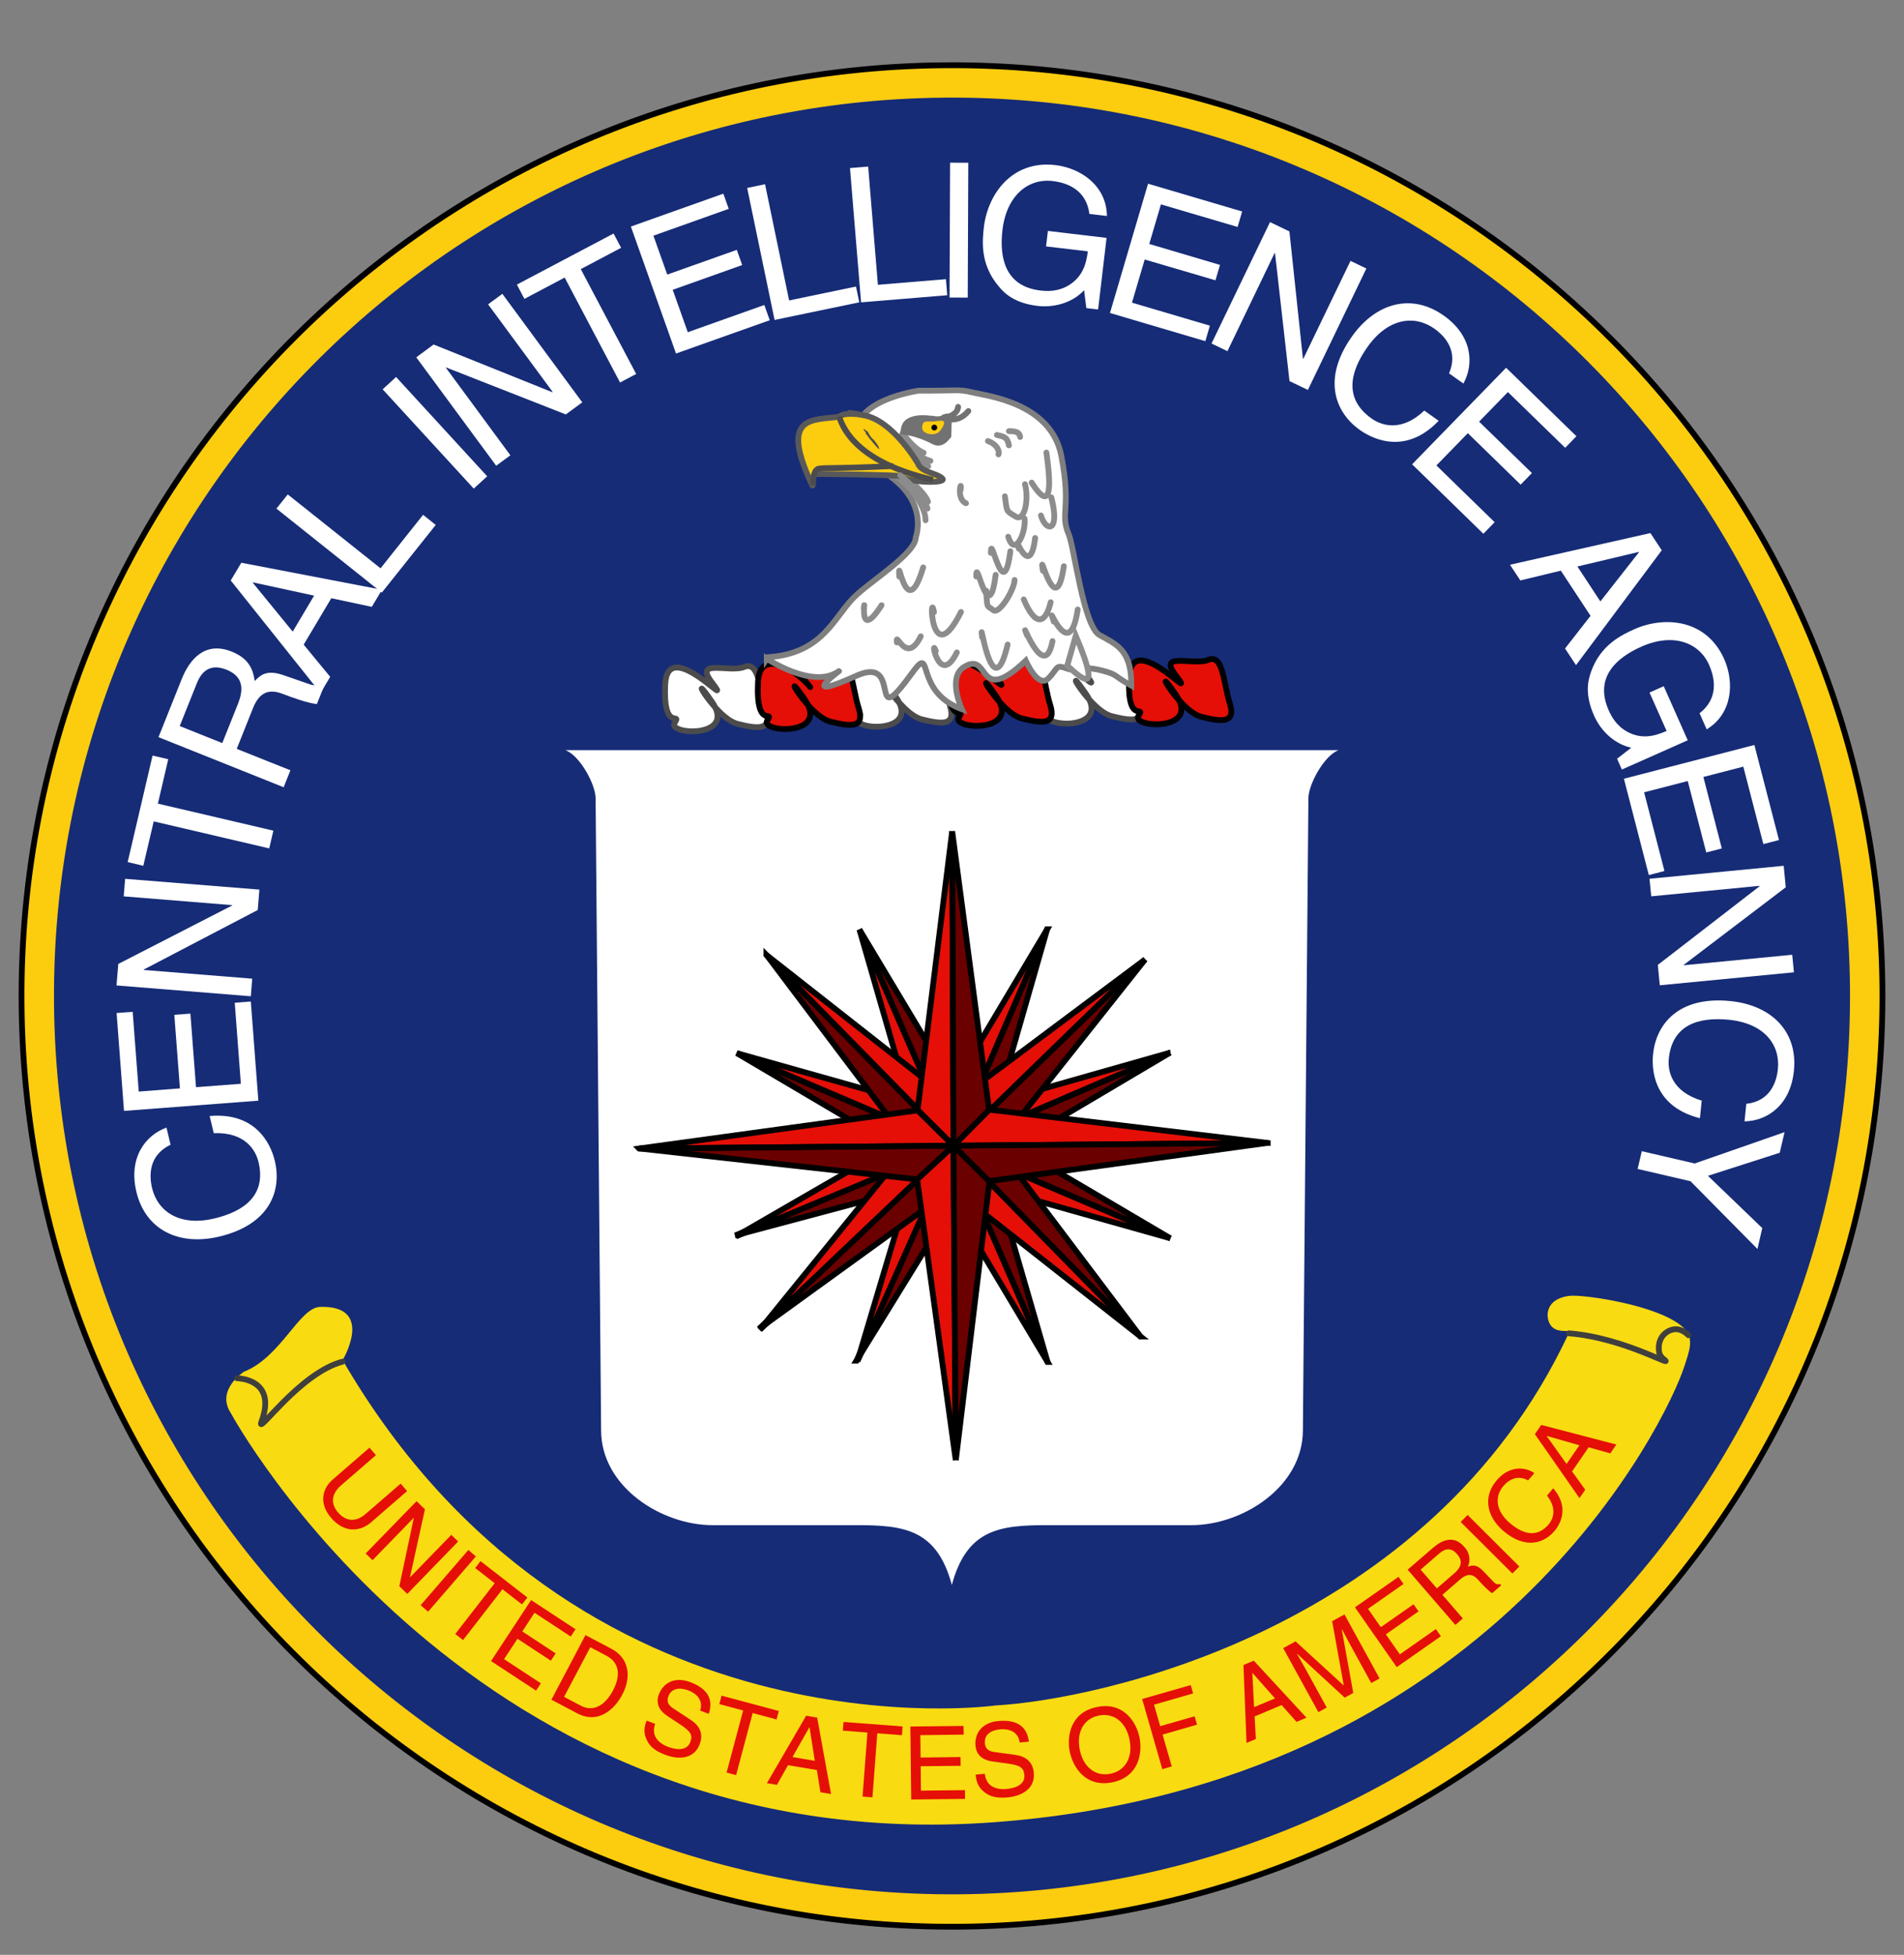 <svg width="38" height="39" viewBox="0 0 38 39" fill="none" xmlns="http://www.w3.org/2000/svg">
<rect x="0" y="0" width="38" height="39" fill="#808080" stroke="none"/>
<g clip-path="url(#clip0_6741_64213)">
<path d="M19.162 38.438C29.416 38.349 37.658 29.964 37.569 19.709C37.479 9.453 29.093 1.212 18.838 1.301C8.582 1.391 0.341 9.777 0.432 20.033C0.521 30.286 8.907 38.529 19.162 38.438V38.438Z" fill="#FCCC0F"/>
<path d="M18.837 1.244C29.124 1.155 37.538 9.421 37.627 19.709C37.716 29.995 29.449 38.407 19.162 38.496C8.876 38.587 0.462 30.32 0.373 20.033C0.284 9.746 8.55 1.334 18.837 1.244ZM18.838 1.36C8.614 1.449 0.4 9.809 0.488 20.032C0.577 30.256 8.939 38.471 19.161 38.381C29.384 38.292 37.6 29.932 37.511 19.71C37.422 9.486 29.061 1.271 18.838 1.36Z" fill="black"/>
<path d="M19.157 37.792C29.054 37.705 37.009 29.611 36.922 19.713C36.836 9.815 28.742 1.861 18.844 1.948C8.946 2.034 0.991 10.129 1.078 20.026C1.165 29.924 9.259 37.878 19.156 37.792H19.157Z" fill="#162C77"/>
<path d="M14.203 13.609C14.705 14.264 13.329 12.66 13.277 13.647C13.226 14.633 13.611 14.182 13.464 14.422C13.316 14.662 14.721 14.74 14.207 13.998C13.693 13.255 14.269 14.326 14.718 14.441C15.167 14.557 15.406 14.555 15.284 14.167C15.161 13.779 15.155 13.183 14.858 13.305C14.56 13.427 13.842 13.134 14.203 13.609Z" fill="white"/>
<path d="M14.836 13.252C14.881 13.233 14.925 13.226 14.968 13.234C15.01 13.242 15.045 13.264 15.074 13.293C15.129 13.349 15.165 13.437 15.192 13.529C15.22 13.623 15.242 13.733 15.264 13.84C15.286 13.949 15.309 14.056 15.339 14.149V14.149C15.37 14.25 15.382 14.335 15.366 14.403C15.349 14.477 15.301 14.525 15.234 14.548C15.171 14.569 15.092 14.569 15.006 14.559C14.919 14.549 14.817 14.526 14.704 14.497C14.592 14.469 14.479 14.39 14.378 14.3C14.376 14.351 14.362 14.399 14.336 14.441C14.266 14.557 14.121 14.613 13.982 14.635C13.841 14.658 13.686 14.649 13.575 14.617C13.52 14.602 13.467 14.578 13.434 14.544C13.416 14.526 13.401 14.503 13.397 14.474C13.392 14.445 13.4 14.417 13.415 14.392C13.417 14.389 13.419 14.385 13.421 14.382C13.408 14.378 13.394 14.373 13.379 14.364C13.325 14.334 13.279 14.275 13.25 14.165C13.221 14.057 13.206 13.893 13.219 13.644C13.226 13.515 13.254 13.418 13.307 13.353C13.361 13.284 13.436 13.258 13.514 13.259C13.59 13.26 13.671 13.286 13.749 13.322C13.827 13.358 13.906 13.406 13.98 13.456C14.015 13.48 14.05 13.505 14.082 13.529C14.074 13.514 14.067 13.499 14.062 13.485C14.044 13.441 14.039 13.394 14.06 13.352C14.081 13.31 14.121 13.291 14.158 13.28C14.195 13.27 14.239 13.267 14.283 13.267C14.328 13.266 14.378 13.269 14.428 13.272C14.479 13.275 14.53 13.278 14.581 13.279C14.685 13.282 14.774 13.277 14.836 13.252ZM14.946 13.348C14.931 13.345 14.91 13.346 14.88 13.358L14.88 13.358C14.793 13.394 14.682 13.398 14.578 13.395C14.525 13.393 14.471 13.39 14.422 13.387C14.371 13.384 14.325 13.382 14.284 13.382C14.243 13.383 14.211 13.386 14.189 13.392C14.178 13.395 14.171 13.398 14.167 13.401C14.164 13.403 14.163 13.405 14.163 13.405C14.163 13.405 14.162 13.407 14.162 13.413C14.162 13.419 14.164 13.429 14.17 13.444C14.181 13.474 14.206 13.516 14.25 13.574C14.281 13.615 14.306 13.648 14.323 13.673C14.341 13.698 14.354 13.718 14.362 13.733C14.364 13.737 14.366 13.742 14.368 13.748C14.369 13.753 14.372 13.763 14.371 13.776C14.369 13.792 14.359 13.814 14.335 13.824C14.317 13.833 14.301 13.829 14.295 13.828C14.283 13.825 14.272 13.819 14.266 13.816C14.259 13.811 14.252 13.806 14.243 13.8C14.213 13.778 14.164 13.738 14.108 13.695C14.052 13.65 13.985 13.6 13.915 13.552C13.844 13.504 13.771 13.46 13.7 13.427C13.629 13.394 13.566 13.376 13.513 13.375C13.463 13.374 13.425 13.39 13.397 13.425C13.366 13.463 13.341 13.532 13.334 13.65C13.322 13.894 13.337 14.044 13.361 14.135C13.386 14.226 13.418 14.254 13.436 14.264C13.446 14.27 13.456 14.272 13.467 14.274C13.47 14.275 13.473 14.275 13.476 14.276C13.479 14.276 13.483 14.277 13.486 14.278C13.492 14.279 13.504 14.281 13.515 14.286C13.528 14.293 13.545 14.305 13.553 14.328C13.559 14.348 13.555 14.366 13.552 14.377C13.546 14.398 13.531 14.424 13.514 14.453L13.514 14.453C13.512 14.455 13.512 14.456 13.511 14.457C13.512 14.458 13.513 14.46 13.516 14.463C13.529 14.476 13.558 14.492 13.606 14.506C13.7 14.533 13.837 14.542 13.964 14.521C14.093 14.5 14.194 14.452 14.238 14.381C14.268 14.332 14.278 14.257 14.226 14.146C14.159 14.071 14.1 13.995 14.054 13.932C14.019 13.883 13.992 13.841 13.974 13.81C13.965 13.796 13.958 13.781 13.953 13.77C13.951 13.766 13.947 13.755 13.947 13.743C13.946 13.738 13.946 13.719 13.96 13.701C13.979 13.678 14.005 13.678 14.017 13.681C14.029 13.683 14.037 13.688 14.04 13.69C14.044 13.693 14.048 13.695 14.05 13.698C14.056 13.702 14.061 13.708 14.067 13.714C14.077 13.725 14.091 13.742 14.108 13.763C14.142 13.806 14.19 13.871 14.254 13.965C14.282 14.005 14.305 14.043 14.323 14.081C14.353 14.114 14.384 14.146 14.416 14.177C14.517 14.274 14.621 14.35 14.714 14.38L14.733 14.385L14.733 14.385C14.844 14.414 14.94 14.435 15.02 14.444C15.101 14.454 15.159 14.451 15.196 14.438C15.229 14.427 15.246 14.409 15.254 14.377C15.262 14.339 15.258 14.278 15.228 14.184C15.197 14.084 15.173 13.972 15.15 13.864C15.128 13.754 15.107 13.65 15.081 13.562C15.054 13.472 15.025 13.409 14.992 13.374C14.976 13.359 14.961 13.351 14.946 13.348Z" fill="#4C4C4C"/>
<path d="M17.876 13.517C18.378 14.173 17.002 12.569 16.951 13.554C16.899 14.542 17.284 14.09 17.137 14.331C16.989 14.571 18.393 14.648 17.879 13.906C17.365 13.163 17.943 14.234 18.391 14.349C18.841 14.465 19.08 14.463 18.958 14.075C18.834 13.688 18.829 13.092 18.531 13.213C18.233 13.335 17.514 13.043 17.876 13.517Z" fill="white"/>
<path d="M18.509 13.159C18.553 13.141 18.598 13.134 18.64 13.142C18.683 13.15 18.718 13.172 18.747 13.201C18.802 13.257 18.838 13.345 18.865 13.437C18.893 13.531 18.915 13.641 18.937 13.749C18.96 13.857 18.982 13.964 19.012 14.058L19.023 14.095C19.046 14.179 19.054 14.251 19.04 14.311C19.023 14.385 18.975 14.432 18.908 14.456C18.845 14.477 18.766 14.478 18.68 14.467C18.593 14.457 18.491 14.435 18.377 14.406L18.377 14.406C18.265 14.377 18.152 14.298 18.051 14.207C18.049 14.259 18.035 14.306 18.009 14.349C17.939 14.465 17.794 14.521 17.655 14.543C17.513 14.566 17.359 14.557 17.247 14.525C17.192 14.51 17.14 14.486 17.106 14.452C17.088 14.434 17.073 14.411 17.069 14.382C17.064 14.353 17.072 14.325 17.087 14.3L17.087 14.3C17.089 14.297 17.091 14.293 17.093 14.29C17.08 14.287 17.066 14.281 17.051 14.273C16.997 14.243 16.952 14.183 16.923 14.074C16.894 13.965 16.88 13.801 16.893 13.552C16.899 13.423 16.928 13.326 16.98 13.261C17.035 13.193 17.109 13.166 17.188 13.167C17.264 13.168 17.345 13.194 17.422 13.23C17.5 13.266 17.58 13.315 17.653 13.364C17.688 13.388 17.722 13.413 17.754 13.437C17.746 13.422 17.739 13.407 17.734 13.393C17.717 13.349 17.711 13.302 17.732 13.26C17.754 13.219 17.794 13.199 17.83 13.189C17.867 13.179 17.911 13.175 17.956 13.175C18.001 13.175 18.05 13.177 18.101 13.18C18.151 13.183 18.203 13.186 18.254 13.188C18.357 13.19 18.447 13.185 18.508 13.159L18.509 13.159ZM18.619 13.256C18.603 13.253 18.582 13.254 18.552 13.266C18.466 13.302 18.354 13.306 18.25 13.303C18.198 13.302 18.144 13.298 18.094 13.296C18.044 13.293 17.997 13.29 17.956 13.291C17.915 13.291 17.883 13.294 17.861 13.3C17.85 13.303 17.843 13.306 17.839 13.309C17.836 13.311 17.835 13.313 17.835 13.313C17.835 13.313 17.834 13.315 17.834 13.321C17.835 13.327 17.836 13.337 17.842 13.352C17.854 13.382 17.878 13.424 17.922 13.482L17.934 13.498V13.498C17.96 13.532 17.98 13.56 17.996 13.582C18.014 13.606 18.027 13.627 18.034 13.642C18.036 13.646 18.039 13.651 18.04 13.656C18.042 13.661 18.045 13.671 18.044 13.684C18.042 13.7 18.032 13.722 18.008 13.733C17.99 13.741 17.973 13.738 17.968 13.736C17.956 13.733 17.945 13.727 17.939 13.724C17.932 13.72 17.924 13.714 17.916 13.708C17.886 13.686 17.837 13.646 17.781 13.603C17.725 13.559 17.658 13.508 17.588 13.46C17.517 13.412 17.444 13.367 17.374 13.335C17.302 13.302 17.239 13.284 17.186 13.283C17.137 13.282 17.099 13.298 17.071 13.333C17.04 13.371 17.015 13.44 17.009 13.558C16.996 13.802 17.01 13.952 17.035 14.044C17.059 14.135 17.09 14.162 17.108 14.172C17.118 14.178 17.128 14.181 17.139 14.183C17.142 14.183 17.145 14.184 17.148 14.184C17.151 14.185 17.155 14.185 17.158 14.186C17.164 14.187 17.176 14.189 17.187 14.195C17.201 14.201 17.217 14.214 17.225 14.237C17.231 14.257 17.227 14.275 17.224 14.285C17.218 14.306 17.203 14.332 17.185 14.361L17.185 14.361C17.184 14.363 17.184 14.364 17.183 14.365C17.184 14.366 17.185 14.368 17.188 14.371C17.201 14.384 17.23 14.4 17.279 14.414C17.373 14.441 17.51 14.45 17.636 14.429C17.766 14.408 17.867 14.36 17.91 14.289C17.941 14.239 17.951 14.165 17.899 14.054C17.832 13.979 17.773 13.903 17.728 13.84C17.693 13.791 17.665 13.749 17.648 13.719C17.639 13.704 17.631 13.69 17.627 13.678C17.625 13.674 17.621 13.664 17.62 13.651C17.62 13.646 17.619 13.627 17.633 13.61C17.652 13.587 17.678 13.586 17.691 13.589C17.702 13.591 17.71 13.596 17.714 13.598C17.718 13.601 17.721 13.604 17.724 13.606C17.729 13.611 17.735 13.616 17.74 13.622C17.751 13.634 17.765 13.65 17.781 13.671C17.815 13.714 17.863 13.78 17.927 13.873C17.955 13.913 17.978 13.951 17.996 13.988C18.026 14.021 18.058 14.054 18.09 14.085C18.198 14.189 18.309 14.268 18.406 14.294C18.517 14.322 18.614 14.343 18.694 14.352C18.775 14.362 18.832 14.359 18.87 14.346C18.903 14.335 18.92 14.317 18.927 14.285C18.936 14.247 18.931 14.187 18.902 14.093L18.902 14.093C18.87 13.993 18.846 13.88 18.824 13.772C18.801 13.662 18.78 13.558 18.754 13.47C18.727 13.38 18.698 13.317 18.664 13.283C18.649 13.267 18.634 13.259 18.619 13.256Z" fill="#4C4C4C"/>
<path d="M21.669 13.455C22.17 14.11 20.794 12.506 20.744 13.492C20.693 14.478 21.077 14.027 20.93 14.268C20.782 14.507 22.187 14.585 21.672 13.843C21.158 13.1 21.735 14.171 22.185 14.287C22.633 14.402 22.872 14.399 22.749 14.013C22.626 13.625 22.622 13.028 22.323 13.15C22.026 13.272 21.306 12.98 21.669 13.455Z" fill="white"/>
<path d="M22.302 13.096C22.347 13.078 22.391 13.071 22.433 13.079C22.476 13.087 22.511 13.109 22.54 13.138C22.595 13.194 22.631 13.282 22.658 13.374C22.686 13.468 22.707 13.578 22.73 13.686C22.752 13.794 22.775 13.902 22.805 13.995C22.837 14.095 22.848 14.18 22.833 14.248C22.816 14.322 22.768 14.369 22.7 14.393C22.637 14.414 22.559 14.415 22.473 14.404C22.385 14.394 22.283 14.372 22.17 14.343L22.17 14.343C22.058 14.314 21.945 14.235 21.844 14.144C21.842 14.196 21.828 14.243 21.802 14.286C21.732 14.402 21.587 14.458 21.448 14.481C21.306 14.504 21.152 14.495 21.04 14.463C20.985 14.447 20.933 14.424 20.899 14.389C20.882 14.371 20.867 14.348 20.862 14.319C20.858 14.29 20.865 14.262 20.88 14.237L20.88 14.237C20.883 14.234 20.884 14.23 20.886 14.227C20.873 14.223 20.859 14.218 20.844 14.21C20.791 14.179 20.745 14.12 20.716 14.01C20.688 13.902 20.674 13.738 20.686 13.489C20.693 13.36 20.721 13.263 20.774 13.198C20.828 13.13 20.903 13.104 20.981 13.105C21.057 13.106 21.138 13.132 21.215 13.168C21.294 13.204 21.373 13.252 21.446 13.302C21.481 13.326 21.515 13.35 21.547 13.374C21.539 13.359 21.532 13.344 21.527 13.33C21.51 13.286 21.504 13.239 21.525 13.197C21.546 13.155 21.587 13.136 21.623 13.126C21.66 13.116 21.704 13.112 21.748 13.112C21.794 13.112 21.843 13.114 21.894 13.117C21.945 13.12 21.996 13.123 22.047 13.124C22.15 13.127 22.24 13.122 22.302 13.096H22.302ZM22.412 13.193C22.396 13.19 22.375 13.191 22.346 13.203C22.259 13.239 22.147 13.243 22.044 13.24C21.991 13.239 21.937 13.235 21.887 13.232C21.837 13.23 21.79 13.227 21.749 13.228C21.708 13.228 21.676 13.231 21.654 13.237C21.643 13.24 21.636 13.243 21.632 13.246C21.629 13.248 21.628 13.25 21.628 13.25C21.628 13.25 21.627 13.252 21.627 13.258C21.627 13.264 21.629 13.274 21.635 13.289C21.646 13.319 21.671 13.361 21.715 13.419L21.727 13.434V13.435C21.753 13.469 21.773 13.497 21.789 13.519C21.806 13.543 21.82 13.564 21.827 13.579C21.829 13.583 21.832 13.588 21.833 13.593C21.835 13.598 21.838 13.608 21.837 13.621C21.835 13.637 21.826 13.659 21.802 13.67C21.783 13.678 21.767 13.675 21.761 13.674C21.749 13.671 21.738 13.664 21.732 13.661C21.725 13.657 21.717 13.652 21.709 13.646C21.679 13.623 21.63 13.584 21.575 13.54C21.518 13.496 21.451 13.446 21.381 13.398C21.31 13.35 21.237 13.305 21.167 13.273C21.096 13.24 21.032 13.221 20.98 13.22C20.93 13.22 20.892 13.235 20.864 13.27C20.833 13.309 20.808 13.377 20.802 13.495V13.495C20.789 13.739 20.804 13.889 20.828 13.98C20.852 14.071 20.884 14.099 20.902 14.109C20.912 14.115 20.922 14.118 20.933 14.12C20.936 14.12 20.939 14.121 20.942 14.121C20.945 14.122 20.948 14.122 20.952 14.123C20.958 14.124 20.969 14.126 20.981 14.132C20.994 14.138 21.011 14.151 21.018 14.174C21.024 14.193 21.021 14.211 21.017 14.222C21.011 14.243 20.997 14.269 20.979 14.298L20.979 14.298C20.978 14.3 20.977 14.301 20.977 14.302C20.977 14.303 20.979 14.305 20.982 14.308C20.994 14.321 21.024 14.338 21.072 14.351C21.166 14.378 21.303 14.387 21.43 14.367C21.559 14.345 21.66 14.297 21.703 14.226C21.733 14.176 21.743 14.101 21.691 13.989C21.624 13.915 21.566 13.84 21.52 13.776C21.485 13.728 21.458 13.686 21.44 13.655C21.431 13.641 21.424 13.627 21.419 13.615C21.418 13.611 21.413 13.6 21.413 13.588C21.412 13.584 21.412 13.564 21.426 13.547C21.444 13.523 21.471 13.523 21.484 13.526C21.495 13.528 21.503 13.533 21.506 13.535C21.511 13.538 21.514 13.541 21.517 13.543C21.522 13.547 21.527 13.553 21.533 13.559C21.544 13.57 21.557 13.587 21.574 13.608C21.607 13.651 21.655 13.716 21.72 13.81L21.743 13.845C21.76 13.872 21.775 13.898 21.787 13.923C21.818 13.957 21.85 13.991 21.883 14.022C21.99 14.126 22.102 14.206 22.199 14.231C22.31 14.259 22.406 14.28 22.486 14.29C22.567 14.299 22.625 14.296 22.663 14.283C22.696 14.272 22.713 14.254 22.72 14.222C22.729 14.184 22.724 14.123 22.694 14.03C22.663 13.93 22.639 13.817 22.616 13.709C22.594 13.599 22.573 13.495 22.547 13.407C22.52 13.317 22.491 13.254 22.458 13.22C22.442 13.204 22.427 13.196 22.412 13.193Z" fill="#4C4C4C"/>
<path d="M16.055 13.563C16.283 13.861 16.145 13.633 15.898 13.453C15.6 13.237 15.157 13.063 15.129 13.601C15.078 14.588 15.462 14.136 15.315 14.376C15.168 14.616 16.573 14.694 16.058 13.952C15.543 13.209 16.122 14.279 16.57 14.396C17.019 14.51 17.257 14.508 17.136 14.121C17.012 13.734 17.006 13.137 16.71 13.259C16.412 13.381 15.693 13.089 16.055 13.563Z" fill="#E50F07"/>
<path d="M16.704 13.199C16.744 13.186 16.782 13.181 16.819 13.188C16.861 13.196 16.896 13.218 16.925 13.247C16.98 13.303 17.016 13.391 17.043 13.483C17.071 13.577 17.093 13.687 17.115 13.794C17.135 13.89 17.155 13.984 17.18 14.068L17.191 14.104L17.191 14.104C17.222 14.204 17.234 14.289 17.218 14.357C17.201 14.431 17.153 14.478 17.086 14.502C17.023 14.523 16.944 14.524 16.858 14.513C16.771 14.503 16.669 14.481 16.556 14.452L16.556 14.452C16.444 14.423 16.331 14.344 16.23 14.253C16.228 14.305 16.214 14.352 16.188 14.395C16.117 14.51 15.973 14.567 15.834 14.589C15.692 14.612 15.537 14.603 15.425 14.571C15.371 14.556 15.318 14.533 15.284 14.498C15.267 14.48 15.252 14.457 15.247 14.428C15.243 14.399 15.25 14.371 15.265 14.346L15.265 14.346C15.268 14.343 15.27 14.339 15.271 14.336C15.259 14.332 15.245 14.327 15.23 14.319C15.176 14.288 15.131 14.229 15.102 14.119C15.073 14.011 15.059 13.847 15.071 13.598C15.079 13.457 15.114 13.352 15.176 13.282C15.24 13.211 15.325 13.185 15.414 13.187C15.501 13.189 15.593 13.217 15.681 13.257C15.756 13.291 15.831 13.335 15.899 13.382C15.896 13.356 15.899 13.33 15.911 13.306C15.932 13.264 15.973 13.245 16.009 13.235C16.046 13.225 16.09 13.221 16.134 13.221C16.18 13.221 16.229 13.223 16.28 13.226C16.33 13.229 16.382 13.232 16.433 13.233C16.536 13.236 16.626 13.231 16.688 13.205L16.704 13.199ZM16.797 13.302C16.782 13.299 16.761 13.3 16.732 13.312C16.645 13.348 16.533 13.352 16.429 13.349C16.377 13.348 16.323 13.344 16.273 13.342C16.223 13.339 16.176 13.336 16.136 13.337C16.094 13.337 16.062 13.34 16.04 13.346C16.029 13.349 16.022 13.352 16.018 13.355C16.015 13.357 16.014 13.359 16.014 13.359C16.014 13.359 16.013 13.361 16.013 13.367C16.013 13.373 16.015 13.383 16.021 13.398C16.032 13.428 16.057 13.47 16.101 13.528L16.113 13.543V13.544C16.141 13.581 16.163 13.608 16.179 13.628C16.187 13.636 16.193 13.644 16.198 13.65C16.207 13.659 16.215 13.67 16.22 13.676C16.22 13.677 16.221 13.679 16.222 13.681C16.223 13.681 16.225 13.686 16.227 13.693C16.228 13.696 16.23 13.704 16.228 13.715C16.227 13.729 16.218 13.75 16.194 13.761C16.175 13.769 16.159 13.765 16.155 13.763C16.149 13.762 16.144 13.759 16.142 13.758C16.138 13.756 16.135 13.754 16.134 13.753C16.133 13.752 16.132 13.751 16.131 13.75C16.13 13.749 16.129 13.748 16.128 13.747C16.125 13.744 16.122 13.74 16.118 13.736C16.112 13.729 16.103 13.718 16.092 13.704C16.048 13.657 15.966 13.574 15.864 13.499L15.837 13.48C15.772 13.435 15.702 13.394 15.633 13.362C15.552 13.326 15.476 13.304 15.411 13.303C15.348 13.301 15.298 13.319 15.262 13.36C15.224 13.402 15.194 13.476 15.187 13.604C15.174 13.848 15.189 13.998 15.213 14.089C15.237 14.18 15.269 14.208 15.287 14.218C15.297 14.224 15.307 14.226 15.318 14.228C15.321 14.229 15.324 14.229 15.327 14.23C15.33 14.23 15.334 14.231 15.337 14.232C15.343 14.233 15.355 14.235 15.366 14.24C15.38 14.247 15.396 14.26 15.403 14.283C15.409 14.302 15.406 14.32 15.403 14.331C15.396 14.352 15.382 14.377 15.364 14.407L15.364 14.407C15.363 14.409 15.362 14.41 15.362 14.411C15.363 14.412 15.364 14.414 15.367 14.417C15.38 14.43 15.409 14.446 15.457 14.46C15.551 14.487 15.688 14.496 15.815 14.475C15.944 14.454 16.046 14.406 16.089 14.334C16.119 14.285 16.129 14.211 16.078 14.1C16.011 14.024 15.952 13.949 15.906 13.885C15.871 13.837 15.844 13.795 15.826 13.764C15.817 13.749 15.81 13.735 15.805 13.724C15.803 13.72 15.799 13.709 15.799 13.697C15.798 13.692 15.797 13.673 15.811 13.655C15.83 13.632 15.856 13.632 15.869 13.634C15.88 13.636 15.889 13.642 15.892 13.644C15.896 13.646 15.9 13.649 15.902 13.651C15.908 13.656 15.913 13.662 15.918 13.667C15.929 13.679 15.943 13.695 15.96 13.717C15.985 13.749 16.018 13.793 16.061 13.853L16.106 13.918L16.106 13.918C16.134 13.958 16.157 13.997 16.175 14.034C16.205 14.067 16.236 14.1 16.269 14.131C16.376 14.235 16.488 14.315 16.585 14.34C16.696 14.368 16.792 14.389 16.872 14.399C16.953 14.408 17.01 14.405 17.048 14.392C17.081 14.381 17.098 14.363 17.105 14.331C17.114 14.293 17.11 14.232 17.08 14.139L17.069 14.101C17.042 14.011 17.022 13.913 17.002 13.818C16.979 13.709 16.958 13.604 16.932 13.516C16.905 13.426 16.876 13.363 16.843 13.329C16.827 13.313 16.812 13.305 16.797 13.302Z" fill="black"/>
<path d="M19.878 13.5C20.379 14.156 19.002 12.552 18.952 13.537C18.9 14.524 19.285 14.073 19.138 14.313C18.99 14.554 20.396 14.63 19.881 13.888C19.367 13.146 19.943 14.216 20.393 14.332C20.842 14.448 21.081 14.446 20.958 14.058C20.835 13.671 20.83 13.073 20.532 13.196C20.235 13.318 19.515 13.025 19.878 13.5Z" fill="#E50F07"/>
<path d="M20.51 13.142C20.555 13.124 20.599 13.117 20.641 13.125C20.684 13.133 20.719 13.154 20.748 13.184C20.803 13.239 20.839 13.327 20.866 13.419C20.894 13.513 20.916 13.623 20.938 13.731C20.961 13.84 20.983 13.947 21.013 14.04L21.024 14.077C21.047 14.161 21.055 14.234 21.041 14.293C21.024 14.367 20.976 14.415 20.908 14.438C20.846 14.46 20.767 14.46 20.681 14.45C20.593 14.44 20.491 14.417 20.378 14.388C20.267 14.359 20.153 14.281 20.052 14.19C20.051 14.242 20.037 14.289 20.011 14.331C19.94 14.447 19.796 14.503 19.657 14.526C19.515 14.549 19.36 14.54 19.248 14.508C19.194 14.492 19.141 14.469 19.108 14.435C19.09 14.417 19.075 14.393 19.07 14.365C19.066 14.335 19.073 14.307 19.088 14.283L19.088 14.282C19.09 14.279 19.092 14.276 19.094 14.273C19.081 14.269 19.067 14.264 19.052 14.256C18.999 14.225 18.953 14.166 18.924 14.056C18.895 13.948 18.881 13.784 18.895 13.535C18.901 13.406 18.93 13.309 18.982 13.244C19.036 13.175 19.111 13.149 19.189 13.15C19.265 13.151 19.346 13.177 19.423 13.213C19.502 13.249 19.581 13.297 19.654 13.347C19.689 13.371 19.723 13.396 19.755 13.419C19.747 13.404 19.74 13.39 19.735 13.376C19.718 13.332 19.712 13.284 19.734 13.243C19.755 13.201 19.795 13.182 19.832 13.172C19.869 13.162 19.913 13.158 19.957 13.158C20.002 13.158 20.052 13.16 20.102 13.163C20.153 13.166 20.205 13.169 20.255 13.171C20.359 13.173 20.448 13.168 20.51 13.142ZM20.62 13.239C20.607 13.236 20.589 13.237 20.565 13.245L20.554 13.249C20.468 13.285 20.356 13.289 20.252 13.286C20.199 13.285 20.146 13.281 20.096 13.278C20.045 13.276 19.999 13.273 19.958 13.274C19.917 13.274 19.885 13.277 19.862 13.283C19.852 13.286 19.845 13.29 19.841 13.292C19.837 13.294 19.837 13.296 19.837 13.296C19.837 13.296 19.835 13.298 19.836 13.304C19.836 13.31 19.838 13.32 19.843 13.335C19.855 13.365 19.879 13.407 19.923 13.465L19.935 13.48V13.481C19.961 13.515 19.982 13.543 19.997 13.565C20.015 13.589 20.028 13.609 20.035 13.624C20.038 13.628 20.04 13.633 20.041 13.639C20.043 13.644 20.046 13.654 20.045 13.667C20.043 13.683 20.034 13.705 20.009 13.716C19.991 13.724 19.974 13.721 19.969 13.719C19.957 13.716 19.946 13.71 19.94 13.707C19.933 13.702 19.925 13.697 19.918 13.691C19.887 13.669 19.838 13.63 19.783 13.586C19.726 13.542 19.66 13.491 19.589 13.443C19.519 13.395 19.445 13.351 19.375 13.318C19.304 13.285 19.24 13.267 19.188 13.266C19.138 13.265 19.1 13.281 19.072 13.316C19.042 13.354 19.016 13.423 19.01 13.541V13.541C18.997 13.785 19.012 13.935 19.036 14.027C19.06 14.117 19.092 14.145 19.11 14.155C19.119 14.161 19.129 14.164 19.141 14.165C19.143 14.166 19.146 14.166 19.149 14.167C19.152 14.167 19.156 14.168 19.16 14.169C19.166 14.17 19.177 14.172 19.188 14.177C19.202 14.183 19.218 14.196 19.226 14.219C19.233 14.239 19.229 14.257 19.226 14.268C19.219 14.289 19.205 14.314 19.187 14.343C19.186 14.345 19.185 14.347 19.185 14.347C19.186 14.348 19.187 14.35 19.19 14.353C19.203 14.366 19.232 14.383 19.28 14.396C19.374 14.423 19.511 14.432 19.638 14.412C19.767 14.391 19.869 14.342 19.912 14.271C19.942 14.222 19.952 14.148 19.901 14.037C19.834 13.962 19.774 13.886 19.729 13.822C19.694 13.774 19.666 13.732 19.648 13.701C19.64 13.686 19.632 13.672 19.628 13.661C19.626 13.656 19.622 13.646 19.621 13.633C19.621 13.629 19.62 13.61 19.634 13.592C19.653 13.569 19.679 13.569 19.692 13.571C19.703 13.573 19.711 13.578 19.715 13.581C19.719 13.583 19.722 13.586 19.725 13.588C19.73 13.593 19.736 13.598 19.741 13.604C19.752 13.616 19.766 13.632 19.782 13.654C19.816 13.696 19.864 13.762 19.928 13.855C19.956 13.895 19.979 13.934 19.997 13.971C20.027 14.004 20.059 14.037 20.091 14.068C20.198 14.171 20.31 14.251 20.407 14.276L20.488 14.296C20.566 14.315 20.635 14.328 20.694 14.335C20.776 14.345 20.833 14.342 20.871 14.329C20.904 14.318 20.921 14.299 20.928 14.268C20.937 14.23 20.932 14.169 20.903 14.075C20.871 13.975 20.847 13.862 20.825 13.754C20.802 13.645 20.781 13.54 20.755 13.452C20.729 13.362 20.7 13.299 20.666 13.265C20.651 13.249 20.636 13.241 20.62 13.239Z" fill="black"/>
<path d="M23.461 13.468C23.963 14.125 22.587 12.52 22.537 13.507C22.485 14.492 22.869 14.041 22.722 14.282C22.575 14.522 23.98 14.599 23.465 13.857C22.951 13.115 23.528 14.185 23.977 14.3C24.426 14.416 24.664 14.414 24.541 14.026C24.418 13.639 24.415 13.043 24.117 13.164C23.819 13.285 23.099 12.994 23.461 13.468Z" fill="#E50F07"/>
<path d="M24.094 13.111C24.139 13.092 24.183 13.085 24.226 13.093C24.268 13.101 24.304 13.123 24.333 13.152C24.388 13.208 24.423 13.296 24.45 13.388C24.478 13.482 24.5 13.592 24.522 13.7C24.542 13.795 24.562 13.888 24.586 13.973L24.597 14.008L24.597 14.008C24.629 14.108 24.641 14.193 24.625 14.261C24.608 14.335 24.56 14.383 24.492 14.406C24.43 14.428 24.351 14.428 24.265 14.418C24.177 14.408 24.076 14.385 23.962 14.356C23.851 14.327 23.738 14.249 23.637 14.158C23.635 14.21 23.621 14.258 23.595 14.301C23.524 14.416 23.38 14.472 23.241 14.495C23.099 14.518 22.944 14.509 22.832 14.477C22.778 14.461 22.725 14.438 22.692 14.403C22.674 14.386 22.659 14.362 22.655 14.333C22.65 14.304 22.658 14.276 22.673 14.251C22.675 14.248 22.677 14.245 22.678 14.242C22.666 14.238 22.651 14.233 22.637 14.224C22.583 14.194 22.537 14.134 22.509 14.025C22.48 13.916 22.466 13.753 22.479 13.504C22.485 13.375 22.514 13.278 22.566 13.213C22.621 13.144 22.695 13.118 22.773 13.119C22.849 13.12 22.93 13.146 23.008 13.182C23.086 13.218 23.165 13.266 23.239 13.316C23.274 13.34 23.308 13.364 23.34 13.388C23.332 13.373 23.325 13.358 23.32 13.344C23.302 13.3 23.296 13.253 23.318 13.211C23.339 13.169 23.379 13.15 23.416 13.14C23.453 13.129 23.497 13.126 23.541 13.126C23.586 13.125 23.636 13.128 23.686 13.131C23.737 13.134 23.788 13.137 23.839 13.138C23.942 13.141 24.032 13.136 24.094 13.111ZM24.205 13.207C24.189 13.204 24.168 13.205 24.138 13.217L24.138 13.218C24.051 13.253 23.939 13.257 23.836 13.254C23.783 13.252 23.729 13.249 23.68 13.246C23.629 13.243 23.583 13.241 23.542 13.242C23.501 13.242 23.469 13.245 23.447 13.251C23.436 13.254 23.429 13.257 23.425 13.26C23.422 13.262 23.421 13.264 23.421 13.264C23.421 13.264 23.42 13.266 23.42 13.272C23.42 13.278 23.422 13.288 23.428 13.303C23.439 13.333 23.464 13.376 23.508 13.433C23.539 13.474 23.564 13.507 23.582 13.532C23.599 13.557 23.612 13.577 23.62 13.592C23.622 13.597 23.624 13.602 23.626 13.607C23.627 13.612 23.63 13.622 23.629 13.635C23.628 13.65 23.619 13.672 23.595 13.684C23.576 13.692 23.56 13.689 23.554 13.688C23.541 13.685 23.53 13.678 23.525 13.675C23.518 13.671 23.51 13.665 23.502 13.66C23.471 13.637 23.422 13.598 23.367 13.555C23.31 13.51 23.244 13.46 23.174 13.412C23.103 13.364 23.03 13.319 22.959 13.287C22.888 13.254 22.825 13.235 22.772 13.235C22.722 13.234 22.685 13.249 22.657 13.285C22.626 13.323 22.6 13.392 22.595 13.51C22.582 13.754 22.596 13.904 22.62 13.995C22.644 14.086 22.676 14.114 22.694 14.124C22.703 14.129 22.713 14.132 22.725 14.134C22.727 14.134 22.73 14.135 22.733 14.136C22.736 14.136 22.74 14.136 22.744 14.137C22.75 14.138 22.761 14.14 22.773 14.146C22.786 14.152 22.802 14.165 22.81 14.187C22.817 14.207 22.813 14.225 22.81 14.236C22.804 14.257 22.789 14.283 22.771 14.312L22.771 14.312C22.77 14.314 22.77 14.316 22.769 14.316C22.77 14.318 22.771 14.319 22.774 14.322C22.787 14.335 22.816 14.352 22.864 14.365C22.958 14.392 23.095 14.401 23.222 14.381C23.352 14.36 23.453 14.311 23.496 14.24C23.526 14.191 23.537 14.116 23.484 14.003C23.417 13.929 23.359 13.854 23.313 13.791C23.279 13.743 23.251 13.7 23.233 13.67C23.224 13.655 23.217 13.641 23.212 13.63C23.211 13.626 23.206 13.615 23.206 13.603C23.205 13.598 23.204 13.579 23.219 13.561C23.238 13.537 23.265 13.538 23.277 13.54C23.288 13.543 23.296 13.548 23.299 13.55C23.303 13.553 23.307 13.555 23.31 13.558C23.315 13.562 23.32 13.568 23.326 13.573C23.337 13.585 23.35 13.602 23.367 13.623C23.4 13.666 23.448 13.731 23.513 13.824C23.54 13.863 23.562 13.901 23.58 13.937C23.611 13.971 23.643 14.004 23.675 14.036C23.783 14.139 23.894 14.219 23.991 14.244C24.103 14.273 24.199 14.294 24.279 14.303C24.36 14.313 24.417 14.31 24.455 14.297C24.488 14.286 24.505 14.268 24.512 14.236C24.521 14.198 24.517 14.137 24.487 14.043C24.455 13.944 24.431 13.831 24.409 13.723C24.386 13.614 24.365 13.509 24.339 13.421C24.313 13.331 24.284 13.267 24.25 13.233C24.235 13.218 24.22 13.21 24.205 13.207Z" fill="black"/>
<path d="M15.304 13.142C15.304 13.142 16.216 13.755 16.736 13.395C16.863 13.306 15.809 14.058 17.1 13.479C18.044 13.056 17.289 14.687 18.204 13.425C18.646 12.815 18.218 13.797 19.196 14.148C19.196 14.148 18.907 13.523 19.233 13.312C19.777 12.958 19.473 14.125 20.472 13.181C20.472 13.181 20.716 13.746 20.922 13.536C21.13 13.325 21.055 13.251 21.295 13.338C21.535 13.425 21.526 13.252 22.023 13.384C22.315 13.463 22.218 13.482 22.579 13.677C22.588 12.955 22.264 12.85 21.943 12.669C21.623 12.487 21.438 10.918 21.331 10.665C21.148 10.233 21.387 10.157 21.182 9.098C20.981 8.04 19.709 7.901 19.411 7.829C19.11 7.757 19.125 7.801 18.335 7.794C18.335 7.794 15.97 8.135 17.812 9.538C18.522 10.079 18.278 10.713 18.278 10.713C18.28 11.044 17.369 11.592 17.039 11.922C16.639 12.322 16.415 13.043 15.323 13.112L15.304 13.142Z" fill="white"/>
<path d="M19.056 7.73C19.193 7.728 19.269 7.736 19.423 7.773C19.566 7.807 19.97 7.862 20.357 8.041C20.747 8.221 21.134 8.532 21.239 9.087C21.342 9.622 21.334 9.911 21.323 10.12C21.311 10.326 21.299 10.44 21.384 10.642L21.39 10.657C21.404 10.693 21.417 10.744 21.431 10.803C21.448 10.872 21.465 10.955 21.484 11.048C21.521 11.235 21.564 11.459 21.614 11.682C21.664 11.904 21.719 12.123 21.782 12.296C21.814 12.382 21.846 12.456 21.879 12.512C21.913 12.57 21.945 12.604 21.972 12.619C22.126 12.706 22.3 12.784 22.429 12.933C22.561 13.086 22.641 13.308 22.636 13.678L22.635 13.774L22.551 13.728C22.367 13.629 22.298 13.573 22.242 13.535C22.192 13.501 22.15 13.479 22.007 13.441C21.766 13.377 21.653 13.387 21.572 13.402C21.533 13.409 21.488 13.42 21.443 13.422C21.393 13.424 21.342 13.417 21.275 13.393C21.215 13.371 21.182 13.362 21.161 13.36C21.152 13.36 21.148 13.361 21.145 13.361C21.144 13.362 21.141 13.363 21.136 13.368C21.123 13.38 21.11 13.398 21.081 13.438C21.055 13.474 21.019 13.521 20.964 13.576C20.932 13.609 20.895 13.631 20.854 13.638C20.814 13.645 20.776 13.637 20.741 13.622C20.676 13.592 20.619 13.532 20.574 13.472C20.528 13.411 20.489 13.344 20.462 13.293C20.459 13.287 20.456 13.282 20.454 13.277C20.233 13.477 20.073 13.576 19.947 13.606C19.877 13.623 19.816 13.619 19.763 13.598C19.712 13.577 19.672 13.543 19.639 13.507C19.608 13.472 19.579 13.431 19.555 13.399C19.529 13.365 19.507 13.339 19.483 13.322C19.46 13.307 19.437 13.299 19.407 13.301C19.378 13.303 19.34 13.315 19.288 13.346L19.265 13.36C19.134 13.445 19.118 13.619 19.149 13.8C19.165 13.887 19.189 13.968 19.211 14.028C19.221 14.058 19.231 14.082 19.238 14.099C19.241 14.107 19.244 14.114 19.246 14.118C19.247 14.12 19.248 14.121 19.248 14.123C19.248 14.123 19.249 14.123 19.249 14.124L19.249 14.124L19.307 14.249L19.177 14.203C18.922 14.111 18.757 13.977 18.645 13.837C18.535 13.697 18.48 13.553 18.444 13.444C18.426 13.388 18.414 13.346 18.401 13.315C18.397 13.306 18.394 13.299 18.391 13.294C18.387 13.297 18.381 13.302 18.374 13.309C18.353 13.329 18.325 13.361 18.29 13.407L18.252 13.459C18.137 13.617 18.047 13.732 17.976 13.811C17.907 13.888 17.851 13.939 17.802 13.96C17.775 13.971 17.746 13.976 17.716 13.967C17.686 13.958 17.666 13.937 17.653 13.917C17.63 13.88 17.617 13.826 17.607 13.78C17.595 13.729 17.585 13.677 17.568 13.628C17.552 13.579 17.531 13.539 17.502 13.511C17.451 13.463 17.352 13.43 17.123 13.532C16.802 13.676 16.619 13.741 16.525 13.755C16.501 13.758 16.477 13.759 16.456 13.754C16.432 13.749 16.404 13.732 16.395 13.697C16.388 13.669 16.398 13.644 16.405 13.63C16.413 13.614 16.425 13.598 16.437 13.584C16.444 13.575 16.452 13.567 16.46 13.558C16.239 13.587 16.002 13.53 15.805 13.457C15.655 13.402 15.521 13.335 15.426 13.282C15.383 13.258 15.347 13.237 15.321 13.221L15.246 13.337V13.032L15.287 13.06L15.29 13.056L15.319 13.054C16.382 12.988 16.578 12.301 16.998 11.881C17.083 11.796 17.205 11.698 17.336 11.595C17.469 11.491 17.612 11.382 17.746 11.273C17.88 11.164 18.001 11.056 18.088 10.957C18.131 10.907 18.165 10.861 18.188 10.819C18.211 10.777 18.221 10.741 18.22 10.713L18.22 10.702L18.224 10.692C18.224 10.692 18.224 10.692 18.224 10.691C18.225 10.691 18.225 10.689 18.226 10.687C18.227 10.683 18.229 10.677 18.232 10.669C18.236 10.652 18.243 10.627 18.248 10.595C18.259 10.532 18.267 10.442 18.254 10.335C18.228 10.124 18.119 9.845 17.777 9.584L17.777 9.584C17.313 9.231 17.1 8.935 17.059 8.683C17.017 8.423 17.159 8.23 17.348 8.093C17.537 7.957 17.783 7.868 17.978 7.813C18.076 7.786 18.163 7.767 18.225 7.754C18.256 7.748 18.282 7.744 18.299 7.741C18.308 7.739 18.314 7.738 18.319 7.738C18.321 7.737 18.323 7.737 18.324 7.737C18.325 7.737 18.325 7.737 18.326 7.737C18.326 7.737 18.326 7.737 18.326 7.737L18.326 7.737C18.326 7.737 18.326 7.737 18.332 7.773L18.326 7.737L18.331 7.736H18.335C18.73 7.74 18.921 7.731 19.056 7.73ZM19.057 7.845C18.927 7.846 18.731 7.855 18.339 7.852C18.338 7.852 18.338 7.852 18.337 7.852C18.333 7.853 18.326 7.854 18.318 7.855C18.302 7.858 18.278 7.862 18.248 7.868C18.188 7.88 18.104 7.898 18.009 7.925C17.819 7.978 17.588 8.062 17.416 8.187C17.245 8.311 17.141 8.466 17.173 8.664C17.207 8.871 17.389 9.143 17.847 9.492C18.215 9.772 18.339 10.08 18.369 10.321C18.384 10.441 18.375 10.543 18.362 10.615C18.356 10.652 18.349 10.68 18.343 10.7C18.34 10.711 18.337 10.719 18.336 10.724C18.334 10.775 18.316 10.825 18.29 10.874C18.262 10.926 18.222 10.98 18.175 11.033C18.081 11.14 17.954 11.252 17.819 11.363C17.684 11.473 17.538 11.584 17.407 11.686C17.275 11.789 17.159 11.883 17.08 11.963L17.08 11.963C16.714 12.33 16.466 13.045 15.445 13.159C15.457 13.166 15.469 13.173 15.482 13.181C15.574 13.232 15.702 13.296 15.845 13.349C16.136 13.457 16.469 13.51 16.703 13.347C16.707 13.344 16.71 13.342 16.713 13.341C16.713 13.34 16.715 13.339 16.717 13.338C16.718 13.338 16.718 13.337 16.72 13.336C16.72 13.336 16.723 13.334 16.728 13.333C16.731 13.332 16.74 13.33 16.746 13.33C16.76 13.331 16.793 13.352 16.804 13.376C16.805 13.391 16.8 13.411 16.797 13.417C16.795 13.419 16.792 13.424 16.791 13.425C16.789 13.427 16.787 13.429 16.787 13.43C16.786 13.43 16.785 13.431 16.785 13.431C16.784 13.432 16.783 13.433 16.783 13.433C16.782 13.434 16.781 13.435 16.78 13.436C16.777 13.437 16.774 13.44 16.771 13.442C16.757 13.453 16.731 13.473 16.701 13.497C16.651 13.538 16.591 13.589 16.55 13.632C16.639 13.61 16.802 13.549 17.076 13.426L17.121 13.407C17.339 13.319 17.486 13.336 17.582 13.428C17.63 13.474 17.658 13.534 17.678 13.591C17.697 13.647 17.709 13.707 17.72 13.754C17.731 13.806 17.74 13.838 17.75 13.854C17.751 13.854 17.751 13.855 17.751 13.855C17.752 13.854 17.754 13.854 17.756 13.853C17.779 13.843 17.822 13.811 17.89 13.734C17.957 13.659 18.044 13.548 18.158 13.391C18.213 13.315 18.258 13.26 18.294 13.225C18.312 13.207 18.332 13.192 18.352 13.183C18.373 13.173 18.399 13.168 18.426 13.176C18.451 13.184 18.469 13.202 18.48 13.218C18.492 13.234 18.501 13.253 18.508 13.271C18.523 13.307 18.538 13.358 18.554 13.408C18.589 13.512 18.638 13.641 18.736 13.765C18.816 13.865 18.928 13.964 19.094 14.043C19.073 13.982 19.05 13.903 19.035 13.819C19.004 13.635 19.006 13.39 19.202 13.263C19.274 13.216 19.338 13.191 19.397 13.186C19.458 13.181 19.508 13.198 19.549 13.228C19.589 13.256 19.62 13.294 19.647 13.329C19.675 13.366 19.698 13.399 19.725 13.429C19.751 13.458 19.777 13.479 19.806 13.49C19.834 13.502 19.87 13.506 19.92 13.494C20.025 13.469 20.184 13.374 20.432 13.139L20.492 13.082L20.525 13.158C20.525 13.158 20.525 13.158 20.525 13.158C20.525 13.159 20.525 13.159 20.526 13.159C20.526 13.16 20.527 13.162 20.527 13.164C20.529 13.168 20.532 13.173 20.535 13.18C20.542 13.195 20.552 13.215 20.565 13.239C20.59 13.287 20.625 13.348 20.666 13.402C20.708 13.458 20.751 13.499 20.789 13.516C20.807 13.524 20.821 13.526 20.834 13.524C20.846 13.522 20.863 13.514 20.882 13.495L20.882 13.495C20.931 13.445 20.963 13.403 20.988 13.369C21.011 13.338 21.034 13.305 21.058 13.283C21.072 13.27 21.088 13.259 21.108 13.252C21.128 13.245 21.148 13.243 21.169 13.245C21.208 13.248 21.255 13.262 21.315 13.284C21.369 13.303 21.405 13.307 21.437 13.306C21.473 13.304 21.502 13.297 21.552 13.288C21.651 13.27 21.781 13.261 22.037 13.329C22.187 13.369 22.243 13.396 22.307 13.439C22.355 13.472 22.406 13.512 22.519 13.578C22.51 13.287 22.438 13.121 22.341 13.008C22.23 12.879 22.082 12.814 21.915 12.72L21.915 12.72C21.862 12.69 21.817 12.635 21.78 12.571C21.741 12.506 21.706 12.425 21.673 12.335C21.608 12.155 21.551 11.931 21.501 11.707C21.451 11.483 21.408 11.256 21.37 11.071C21.352 10.978 21.334 10.896 21.319 10.83C21.303 10.762 21.289 10.714 21.278 10.687L21.277 10.687C21.18 10.458 21.196 10.319 21.207 10.114C21.218 9.912 21.227 9.633 21.126 9.109V9.108C21.03 8.604 20.68 8.318 20.309 8.146C19.935 7.974 19.554 7.923 19.396 7.886C19.251 7.851 19.185 7.844 19.057 7.845Z" fill="#7F7F7F"/>
<path d="M20.248 11.512C20.28 11.512 20.306 11.538 20.307 11.569C20.307 11.627 20.284 11.703 20.253 11.777C20.221 11.853 20.177 11.935 20.129 12.009C20.082 12.081 20.028 12.148 19.975 12.191C19.949 12.212 19.919 12.231 19.887 12.239C19.852 12.247 19.815 12.242 19.783 12.215C19.757 12.192 19.739 12.182 19.72 12.171C19.701 12.158 19.678 12.142 19.662 12.11C19.648 12.082 19.643 12.046 19.638 11.999C19.636 11.975 19.634 11.946 19.632 11.911L19.626 11.787V11.781C19.627 11.751 19.651 11.727 19.681 11.726C19.711 11.725 19.736 11.746 19.741 11.775L19.741 11.781L19.748 11.905C19.75 11.938 19.752 11.966 19.754 11.988C19.758 12.035 19.763 12.052 19.766 12.059C19.767 12.062 19.767 12.063 19.782 12.073C19.798 12.083 19.824 12.098 19.858 12.127C19.858 12.126 19.859 12.126 19.86 12.126C19.868 12.124 19.882 12.117 19.902 12.101C19.941 12.069 19.988 12.013 20.032 11.945C20.077 11.878 20.117 11.801 20.146 11.732C20.173 11.669 20.187 11.618 20.19 11.584L20.191 11.571L20.191 11.565C20.194 11.536 20.218 11.513 20.248 11.512ZM17.809 9.453C17.826 9.426 17.862 9.417 17.889 9.434C17.952 9.473 18.016 9.523 18.078 9.581C18.059 9.559 18.059 9.525 18.079 9.503C18.099 9.481 18.133 9.479 18.156 9.496L18.161 9.5L18.216 9.552C18.275 9.608 18.343 9.674 18.404 9.74C18.444 9.784 18.482 9.829 18.512 9.871C18.537 9.907 18.56 9.944 18.572 9.98L18.577 9.995L18.578 10.001C18.582 10.03 18.564 10.058 18.535 10.066C18.506 10.073 18.477 10.057 18.466 10.03L18.462 10.017C18.456 9.998 18.441 9.971 18.418 9.938C18.391 9.901 18.357 9.86 18.318 9.818C18.252 9.746 18.176 9.673 18.113 9.614C18.187 9.686 18.258 9.768 18.319 9.853C18.439 10.021 18.529 10.213 18.53 10.38C18.531 10.412 18.505 10.438 18.473 10.438C18.441 10.439 18.415 10.413 18.415 10.381C18.414 10.249 18.34 10.082 18.224 9.92C18.117 9.77 17.981 9.635 17.853 9.549L17.828 9.532L17.823 9.529C17.8 9.511 17.794 9.478 17.809 9.453ZM19.181 9.637C19.214 9.641 19.226 9.668 19.228 9.672C19.234 9.685 19.235 9.699 19.235 9.705C19.236 9.722 19.234 9.746 19.231 9.779C19.23 9.791 19.224 9.803 19.216 9.811C19.217 9.843 19.222 9.876 19.233 9.906C19.245 9.94 19.264 9.966 19.29 9.981L19.302 9.987L19.308 9.989C19.334 10.003 19.345 10.035 19.334 10.062C19.322 10.09 19.292 10.104 19.264 10.096L19.258 10.094L19.245 10.088C19.181 10.056 19.144 10.001 19.124 9.945C19.103 9.887 19.099 9.825 19.1 9.776C19.101 9.752 19.104 9.73 19.107 9.712C19.108 9.704 19.11 9.695 19.113 9.688C19.114 9.683 19.118 9.67 19.127 9.659C19.13 9.655 19.148 9.632 19.181 9.637ZM17.99 8.608C18.015 8.59 18.048 8.594 18.067 8.616L18.071 8.621L18.096 8.654C18.155 8.731 18.216 8.799 18.275 8.854C18.335 8.91 18.39 8.95 18.436 8.971L18.455 8.979L18.46 8.981C18.487 8.994 18.499 9.025 18.489 9.053C18.483 9.07 18.469 9.082 18.454 9.087C18.49 9.107 18.527 9.123 18.566 9.134L18.585 9.14L18.591 9.141C18.618 9.152 18.634 9.181 18.626 9.21C18.618 9.24 18.589 9.258 18.559 9.252C18.582 9.268 18.591 9.299 18.579 9.325C18.565 9.354 18.53 9.366 18.501 9.352C18.402 9.304 18.323 9.232 18.268 9.174C18.241 9.145 18.219 9.118 18.204 9.099C18.197 9.089 18.191 9.081 18.187 9.076L18.181 9.067C18.181 9.067 18.181 9.067 18.181 9.067C18.181 9.067 18.181 9.067 18.181 9.067C18.17 9.05 18.169 9.03 18.175 9.013C18.097 8.932 18.023 8.832 17.947 8.715C17.929 8.689 17.936 8.653 17.963 8.635C17.966 8.633 17.969 8.632 17.972 8.63C17.976 8.622 17.982 8.614 17.99 8.608ZM19.662 8.781C19.672 8.753 19.701 8.737 19.73 8.743L19.735 8.745L19.751 8.75C19.83 8.78 19.894 8.828 19.936 8.883C19.98 8.941 20.006 9.016 19.982 9.085C19.972 9.115 19.939 9.131 19.909 9.121C19.879 9.111 19.863 9.078 19.873 9.048C19.88 9.028 19.875 8.994 19.844 8.954C19.818 8.919 19.776 8.886 19.723 8.863L19.699 8.854L19.693 8.852C19.666 8.84 19.653 8.81 19.662 8.781ZM19.902 8.62L19.908 8.621L19.966 8.635C20.021 8.648 20.068 8.665 20.104 8.695C20.155 8.737 20.177 8.797 20.193 8.874C20.199 8.905 20.179 8.936 20.148 8.942C20.116 8.949 20.086 8.928 20.079 8.897C20.065 8.826 20.05 8.8 20.03 8.784C20.013 8.77 19.988 8.759 19.94 8.747L19.884 8.734L19.878 8.733C19.85 8.724 19.833 8.695 19.839 8.666C19.845 8.636 19.873 8.617 19.902 8.62ZM20.169 8.544C20.243 8.546 20.299 8.557 20.34 8.582C20.392 8.615 20.408 8.665 20.417 8.707C20.423 8.738 20.403 8.769 20.372 8.775C20.34 8.782 20.31 8.762 20.303 8.73C20.297 8.698 20.29 8.688 20.278 8.68C20.263 8.671 20.233 8.661 20.167 8.66L20.137 8.659L20.131 8.659C20.101 8.656 20.078 8.632 20.078 8.602C20.078 8.57 20.104 8.544 20.136 8.544L20.169 8.544Z" fill="#8C8C8C"/>
<path d="M19.571 12.558C19.595 12.549 19.615 12.557 19.625 12.564C19.633 12.57 19.638 12.577 19.64 12.579C19.644 12.585 19.646 12.59 19.646 12.591C19.648 12.595 19.649 12.599 19.65 12.601C19.651 12.606 19.652 12.612 19.654 12.618C19.657 12.632 19.661 12.651 19.666 12.674C19.686 12.766 19.721 12.925 19.768 13.059C19.791 13.127 19.817 13.184 19.842 13.223C19.855 13.242 19.866 13.255 19.875 13.261C19.879 13.264 19.881 13.265 19.883 13.266C19.884 13.266 19.884 13.266 19.884 13.266C19.884 13.266 19.884 13.266 19.884 13.266C19.884 13.266 19.884 13.266 19.885 13.266C19.885 13.266 19.886 13.266 19.887 13.265C19.89 13.264 19.894 13.261 19.9 13.255C19.912 13.244 19.927 13.223 19.944 13.189C19.978 13.122 20.015 13.012 20.055 12.845C20.062 12.814 20.093 12.795 20.124 12.802C20.155 12.809 20.174 12.841 20.167 12.872C20.127 13.041 20.087 13.162 20.047 13.242C20.027 13.281 20.005 13.314 19.981 13.338C19.957 13.361 19.928 13.379 19.893 13.382C19.858 13.384 19.828 13.371 19.805 13.353C19.781 13.336 19.762 13.312 19.745 13.286C19.712 13.236 19.683 13.167 19.659 13.097C19.619 12.983 19.588 12.853 19.566 12.759C19.554 12.75 19.546 12.736 19.544 12.72C19.54 12.684 19.537 12.659 19.535 12.642C19.535 12.633 19.534 12.626 19.534 12.621C19.534 12.618 19.534 12.614 19.534 12.611C19.534 12.609 19.534 12.605 19.535 12.6C19.536 12.597 19.537 12.592 19.54 12.585C19.543 12.58 19.552 12.565 19.571 12.558ZM18.64 12.869C18.656 12.867 18.669 12.873 18.676 12.877C18.689 12.885 18.696 12.895 18.699 12.899C18.703 12.905 18.707 12.912 18.71 12.919C18.717 12.932 18.724 12.949 18.732 12.97C18.74 12.992 18.735 13.014 18.72 13.03C18.73 13.06 18.744 13.092 18.76 13.122C18.777 13.153 18.796 13.178 18.814 13.194C18.832 13.209 18.847 13.213 18.86 13.212C18.874 13.211 18.898 13.202 18.931 13.168C18.964 13.134 19.002 13.077 19.045 12.99L19.048 12.985C19.063 12.96 19.096 12.951 19.122 12.964C19.151 12.978 19.163 13.012 19.149 13.041L19.132 13.075C19.092 13.151 19.053 13.208 19.014 13.248C18.97 13.294 18.922 13.322 18.871 13.327C18.818 13.332 18.774 13.311 18.74 13.282C18.706 13.254 18.68 13.216 18.659 13.178C18.617 13.103 18.592 13.015 18.585 12.965C18.584 12.954 18.582 12.939 18.584 12.925C18.584 12.921 18.586 12.904 18.6 12.889C18.608 12.879 18.622 12.87 18.64 12.869ZM20.415 12.532C20.432 12.519 20.467 12.513 20.483 12.517C20.489 12.521 20.498 12.527 20.501 12.53C20.505 12.535 20.508 12.539 20.508 12.539C20.511 12.544 20.514 12.551 20.514 12.552C20.517 12.557 20.522 12.57 20.528 12.583C20.554 12.639 20.606 12.751 20.668 12.849C20.699 12.899 20.731 12.943 20.763 12.975C20.796 13.008 20.821 13.021 20.835 13.023C20.843 13.023 20.857 13.024 20.879 12.99C20.903 12.955 20.928 12.889 20.949 12.779L20.951 12.774C20.959 12.746 20.987 12.728 21.017 12.733C21.048 12.739 21.069 12.77 21.063 12.801L21.054 12.843C21.034 12.936 21.008 13.006 20.976 13.055C20.938 13.112 20.885 13.145 20.822 13.137C20.767 13.131 20.719 13.095 20.68 13.056C20.641 13.015 20.603 12.963 20.57 12.911C20.53 12.848 20.495 12.781 20.468 12.726C20.457 12.719 20.448 12.709 20.443 12.696C20.42 12.634 20.408 12.6 20.405 12.591C20.404 12.59 20.403 12.587 20.402 12.584C20.402 12.583 20.402 12.58 20.401 12.576C20.401 12.574 20.401 12.569 20.401 12.566C20.402 12.56 20.408 12.542 20.415 12.532ZM18.325 12.669C18.339 12.64 18.374 12.629 18.402 12.643C18.431 12.657 18.443 12.691 18.429 12.72L18.415 12.748C18.344 12.883 18.271 12.96 18.191 12.984C18.101 13.012 18.026 12.966 17.978 12.923C17.958 12.905 17.941 12.886 17.926 12.869C17.92 12.872 17.914 12.874 17.907 12.875C17.875 12.879 17.846 12.856 17.843 12.825C17.84 12.807 17.839 12.792 17.839 12.779C17.839 12.773 17.839 12.766 17.84 12.759C17.841 12.753 17.843 12.743 17.848 12.733C17.854 12.722 17.867 12.706 17.889 12.7C17.91 12.696 17.926 12.702 17.933 12.706C17.948 12.713 17.958 12.725 17.963 12.73C17.974 12.743 17.991 12.765 18.005 12.782C18.02 12.801 18.037 12.82 18.055 12.837C18.093 12.871 18.126 12.883 18.157 12.873C18.194 12.862 18.253 12.816 18.325 12.669ZM18.59 12.064C18.608 12.058 18.625 12.061 18.638 12.067C18.649 12.073 18.657 12.081 18.66 12.085C18.665 12.091 18.668 12.096 18.67 12.1C18.674 12.108 18.678 12.118 18.68 12.127C18.686 12.146 18.692 12.171 18.698 12.204C18.704 12.232 18.687 12.26 18.661 12.269C18.667 12.33 18.679 12.402 18.699 12.465C18.715 12.516 18.735 12.555 18.756 12.579C18.776 12.6 18.792 12.605 18.81 12.601C18.834 12.596 18.875 12.573 18.931 12.505C18.986 12.438 19.052 12.335 19.128 12.184C19.142 12.155 19.177 12.143 19.205 12.158C19.234 12.172 19.245 12.207 19.231 12.236C19.153 12.391 19.083 12.503 19.02 12.579C18.958 12.654 18.896 12.701 18.834 12.714C18.765 12.729 18.71 12.7 18.671 12.656C18.633 12.615 18.607 12.557 18.589 12.5C18.552 12.385 18.539 12.248 18.541 12.171C18.542 12.152 18.544 12.133 18.547 12.117C18.549 12.111 18.552 12.098 18.561 12.087C18.565 12.08 18.575 12.07 18.59 12.064ZM20.485 11.937C20.538 12.061 20.588 12.152 20.635 12.213C20.684 12.276 20.721 12.296 20.744 12.299C20.76 12.3 20.786 12.294 20.819 12.246C20.852 12.198 20.885 12.118 20.913 12.001L20.915 11.995C20.925 11.967 20.954 11.951 20.983 11.958C21.014 11.966 21.033 11.997 21.026 12.028L21.014 12.073C20.998 12.133 20.979 12.187 20.958 12.232C20.96 12.231 20.962 12.23 20.964 12.229C20.996 12.211 21.023 12.23 21.026 12.232C21.032 12.236 21.036 12.241 21.038 12.242C21.039 12.244 21.041 12.246 21.042 12.248C21.046 12.254 21.052 12.266 21.057 12.275C21.08 12.319 21.127 12.41 21.184 12.481C21.212 12.517 21.239 12.543 21.264 12.557C21.286 12.57 21.299 12.568 21.31 12.563C21.325 12.555 21.351 12.529 21.378 12.461C21.405 12.394 21.431 12.294 21.452 12.151L21.453 12.145C21.46 12.117 21.488 12.098 21.517 12.102C21.549 12.107 21.571 12.136 21.566 12.167C21.544 12.315 21.517 12.425 21.486 12.504C21.455 12.581 21.416 12.637 21.364 12.665C21.308 12.695 21.252 12.683 21.207 12.658C21.163 12.633 21.125 12.593 21.093 12.553C21.07 12.523 21.048 12.491 21.028 12.46C21.008 12.459 20.989 12.446 20.98 12.427L20.978 12.421L20.951 12.342C20.945 12.323 20.94 12.309 20.938 12.301C20.937 12.299 20.936 12.296 20.936 12.293C20.936 12.293 20.934 12.287 20.934 12.279C20.928 12.291 20.921 12.302 20.914 12.312C20.869 12.377 20.807 12.422 20.731 12.414C20.66 12.406 20.598 12.354 20.544 12.284C20.488 12.212 20.433 12.11 20.379 11.981L20.432 11.959L20.485 11.937ZM17.226 12.017C17.244 12.013 17.277 12.02 17.29 12.029C17.296 12.036 17.302 12.048 17.304 12.053C17.305 12.055 17.306 12.06 17.306 12.062C17.307 12.067 17.307 12.071 17.307 12.071C17.307 12.075 17.306 12.079 17.306 12.08C17.306 12.085 17.305 12.092 17.305 12.102C17.302 12.142 17.298 12.211 17.307 12.266C17.311 12.29 17.316 12.304 17.32 12.311C17.332 12.306 17.357 12.291 17.395 12.249C17.434 12.205 17.484 12.139 17.546 12.043L17.549 12.038C17.567 12.015 17.6 12.009 17.626 12.025C17.652 12.042 17.66 12.078 17.643 12.105L17.62 12.141C17.567 12.222 17.521 12.283 17.481 12.326C17.437 12.375 17.395 12.409 17.353 12.422C17.331 12.429 17.308 12.431 17.284 12.424C17.261 12.416 17.244 12.402 17.231 12.386C17.208 12.357 17.198 12.317 17.193 12.284C17.186 12.244 17.185 12.2 17.186 12.162C17.181 12.151 17.178 12.139 17.181 12.126L17.192 12.059C17.192 12.059 17.193 12.057 17.193 12.055C17.193 12.055 17.194 12.053 17.194 12.051C17.195 12.051 17.197 12.044 17.201 12.037C17.205 12.033 17.217 12.022 17.226 12.017ZM20.41 11.905C20.439 11.893 20.473 11.907 20.485 11.937L20.379 11.981C20.366 11.952 20.38 11.918 20.41 11.905ZM19.468 11.365C19.493 11.353 19.516 11.36 19.529 11.368C19.54 11.375 19.547 11.384 19.55 11.389C19.554 11.394 19.558 11.4 19.561 11.405C19.571 11.425 19.583 11.455 19.594 11.487C19.605 11.517 19.62 11.56 19.633 11.596C19.662 11.676 19.693 11.753 19.722 11.798C19.727 11.805 19.73 11.809 19.733 11.813C19.744 11.797 19.757 11.766 19.771 11.711C19.786 11.651 19.8 11.57 19.814 11.461L19.815 11.455C19.821 11.426 19.849 11.407 19.878 11.411C19.91 11.414 19.933 11.443 19.929 11.475C19.915 11.586 19.9 11.673 19.883 11.739C19.867 11.802 19.848 11.852 19.825 11.885L19.825 11.885C19.825 11.885 19.824 11.885 19.824 11.885C19.824 11.886 19.824 11.886 19.824 11.886L19.824 11.886C19.812 11.903 19.797 11.918 19.777 11.928C19.755 11.939 19.731 11.941 19.709 11.934C19.67 11.922 19.643 11.888 19.626 11.861C19.587 11.803 19.552 11.713 19.524 11.636C19.514 11.607 19.505 11.582 19.497 11.558C19.493 11.559 19.489 11.56 19.485 11.56C19.455 11.56 19.43 11.537 19.427 11.508L19.426 11.502L19.427 11.47C19.427 11.461 19.427 11.452 19.428 11.444C19.429 11.431 19.431 11.413 19.437 11.399C19.44 11.392 19.448 11.375 19.468 11.365ZM18.37 11.303C18.379 11.272 18.411 11.255 18.442 11.264C18.472 11.273 18.49 11.306 18.48 11.336C18.436 11.484 18.394 11.592 18.354 11.668C18.315 11.742 18.273 11.794 18.223 11.818C18.197 11.83 18.169 11.834 18.141 11.828C18.114 11.822 18.092 11.809 18.074 11.793C18.039 11.762 18.012 11.717 17.991 11.673C17.974 11.637 17.959 11.598 17.946 11.561C17.917 11.56 17.892 11.537 17.89 11.507C17.888 11.473 17.887 11.447 17.886 11.428C17.886 11.41 17.886 11.393 17.887 11.38C17.888 11.377 17.889 11.371 17.892 11.364C17.893 11.361 17.901 11.339 17.926 11.33C17.957 11.318 17.981 11.336 17.987 11.342C17.994 11.348 17.998 11.355 18 11.358C18.006 11.368 18.011 11.384 18.014 11.394C18.032 11.447 18.058 11.544 18.095 11.623C18.114 11.663 18.133 11.691 18.15 11.706C18.158 11.713 18.163 11.714 18.165 11.715C18.166 11.715 18.169 11.716 18.174 11.713C18.188 11.707 18.216 11.682 18.252 11.614C18.287 11.547 18.326 11.447 18.37 11.303ZM20.801 11.207C20.817 11.208 20.829 11.214 20.834 11.218C20.84 11.222 20.844 11.226 20.846 11.229C20.85 11.233 20.853 11.238 20.855 11.241C20.86 11.251 20.866 11.265 20.871 11.278C20.893 11.337 20.931 11.447 20.977 11.541C21 11.588 21.023 11.626 21.044 11.649C21.055 11.661 21.062 11.665 21.065 11.666C21.067 11.665 21.071 11.661 21.076 11.654C21.085 11.642 21.096 11.621 21.108 11.59C21.131 11.528 21.154 11.431 21.175 11.287L21.176 11.281C21.183 11.253 21.211 11.233 21.24 11.238C21.272 11.242 21.294 11.272 21.289 11.303L21.281 11.357C21.262 11.477 21.24 11.566 21.216 11.631C21.203 11.668 21.187 11.698 21.17 11.722C21.152 11.746 21.13 11.766 21.102 11.776C21.04 11.798 20.988 11.759 20.959 11.727C20.926 11.691 20.898 11.642 20.873 11.592C20.85 11.545 20.828 11.493 20.81 11.446C20.785 11.444 20.763 11.425 20.758 11.398C20.752 11.363 20.748 11.335 20.745 11.315C20.743 11.297 20.741 11.279 20.741 11.267C20.741 11.264 20.742 11.256 20.745 11.247C20.747 11.242 20.761 11.207 20.801 11.207ZM20.512 9.644C20.553 9.788 20.555 9.989 20.521 10.139C20.508 10.194 20.489 10.248 20.463 10.29C20.483 10.296 20.5 10.313 20.505 10.335L20.506 10.34L20.508 10.372C20.512 10.446 20.502 10.527 20.484 10.601C20.463 10.686 20.431 10.768 20.391 10.827C20.386 10.835 20.381 10.842 20.375 10.849C20.394 10.884 20.422 10.94 20.455 10.984C20.474 11.01 20.491 11.026 20.504 11.034C20.509 11.036 20.511 11.037 20.512 11.037C20.512 11.037 20.513 11.037 20.513 11.037C20.519 11.033 20.535 11.016 20.554 10.963C20.572 10.912 20.588 10.835 20.602 10.725C20.606 10.693 20.635 10.671 20.667 10.675C20.698 10.679 20.721 10.708 20.717 10.739C20.703 10.853 20.685 10.939 20.663 11.001C20.642 11.061 20.615 11.108 20.576 11.134C20.53 11.164 20.482 11.155 20.446 11.134C20.413 11.114 20.384 11.083 20.362 11.053C20.35 11.037 20.339 11.02 20.328 11.003C20.305 11.001 20.285 10.985 20.278 10.961C20.274 10.948 20.27 10.936 20.267 10.926C20.251 10.929 20.234 10.93 20.216 10.925C20.178 10.916 20.148 10.89 20.125 10.857C20.102 10.824 20.083 10.779 20.066 10.724L20.177 10.691C20.192 10.74 20.207 10.772 20.22 10.791C20.233 10.81 20.241 10.812 20.242 10.813C20.242 10.813 20.243 10.813 20.244 10.812C20.246 10.812 20.25 10.811 20.255 10.807C20.266 10.8 20.28 10.786 20.295 10.763C20.325 10.718 20.353 10.65 20.372 10.574C20.389 10.501 20.397 10.426 20.391 10.361C20.377 10.37 20.36 10.375 20.343 10.378C20.306 10.383 20.27 10.373 20.238 10.353L20.237 10.353C20.19 10.324 20.152 10.302 20.124 10.281C20.094 10.259 20.07 10.236 20.053 10.202C20.038 10.17 20.03 10.133 20.023 10.089C20.02 10.068 20.016 10.042 20.012 10.012L19.998 9.91L19.997 9.904C19.996 9.875 20.017 9.849 20.047 9.844C20.076 9.84 20.104 9.859 20.111 9.887L20.112 9.893L20.127 9.996C20.131 10.025 20.134 10.05 20.137 10.071C20.144 10.114 20.15 10.136 20.157 10.15C20.163 10.163 20.172 10.173 20.192 10.188C20.215 10.205 20.247 10.223 20.297 10.254L20.308 10.259C20.317 10.264 20.324 10.264 20.327 10.263C20.332 10.263 20.339 10.26 20.349 10.25C20.37 10.227 20.392 10.181 20.408 10.113C20.438 9.98 20.436 9.8 20.401 9.676L20.456 9.66L20.512 9.644ZM20.106 10.652C20.136 10.643 20.168 10.661 20.177 10.691L20.066 10.724C20.057 10.693 20.075 10.661 20.106 10.652ZM20.875 8.971C20.905 8.967 20.933 8.986 20.94 9.015L20.941 9.02L20.955 9.121C20.985 9.347 20.998 9.518 20.997 9.643C20.997 9.714 20.991 9.772 20.981 9.817C20.977 9.835 20.973 9.851 20.966 9.867C20.967 9.867 20.967 9.867 20.967 9.867C20.996 9.86 21.026 9.875 21.036 9.903L21.038 9.909L21.054 9.975C21.089 10.124 21.102 10.241 21.098 10.329C21.096 10.38 21.089 10.423 21.076 10.458C21.064 10.493 21.044 10.523 21.015 10.543C20.948 10.587 20.877 10.551 20.832 10.507C20.785 10.461 20.745 10.388 20.72 10.299L20.775 10.284L20.831 10.268C20.852 10.343 20.884 10.396 20.913 10.425C20.928 10.439 20.939 10.445 20.945 10.446C20.95 10.448 20.95 10.447 20.951 10.446C20.953 10.445 20.96 10.438 20.968 10.418C20.975 10.398 20.981 10.368 20.983 10.325C20.985 10.251 20.974 10.145 20.941 10.001L20.925 9.938L20.924 9.932C20.924 9.932 20.924 9.932 20.924 9.932C20.892 9.96 20.852 9.965 20.815 9.954C20.781 9.944 20.749 9.921 20.721 9.894C20.664 9.841 20.602 9.756 20.541 9.659L20.59 9.628L20.639 9.597C20.699 9.693 20.755 9.767 20.8 9.81C20.824 9.832 20.84 9.841 20.848 9.843C20.849 9.843 20.849 9.843 20.849 9.843C20.853 9.839 20.861 9.825 20.868 9.793C20.876 9.758 20.881 9.709 20.881 9.642C20.882 9.525 20.87 9.36 20.84 9.136L20.826 9.037L20.826 9.031C20.825 9.002 20.846 8.976 20.875 8.971ZM20.76 10.228C20.79 10.219 20.822 10.237 20.831 10.268L20.72 10.299C20.711 10.268 20.729 10.236 20.76 10.228ZM20.44 9.604C20.471 9.595 20.503 9.613 20.512 9.644L20.401 9.676C20.392 9.645 20.41 9.613 20.44 9.604ZM20.559 9.579C20.586 9.562 20.622 9.57 20.639 9.597L20.541 9.659C20.524 9.632 20.532 9.596 20.559 9.579Z" fill="#8C8C8C"/>
<path d="M17.985 8.537C17.976 8.594 17.955 8.664 17.955 8.664C17.955 8.664 18.229 8.662 18.61 8.86C18.853 8.986 18.988 8.675 18.985 8.729C18.996 8.539 18.978 8.392 19.028 8.284C19.028 8.284 18.854 8.287 18.814 8.294C18.629 8.324 18.689 8.293 18.57 8.294C18.57 8.294 18.043 8.206 17.985 8.538V8.537Z" fill="#727272"/>
<path d="M18.605 8.664C18.717 8.664 18.769 8.596 18.806 8.535C18.833 8.489 18.861 8.424 18.824 8.401C18.787 8.379 18.659 8.41 18.604 8.41C18.538 8.412 18.47 8.399 18.434 8.43C18.408 8.452 18.404 8.511 18.404 8.54C18.405 8.609 18.495 8.665 18.605 8.664ZM17.995 9.503C18.122 9.629 18.926 9.654 18.804 9.542C18.681 9.431 18.379 9.421 18.317 9.242C18.317 9.242 17.818 8.381 17.233 8.284C16.649 8.187 17.17 8.266 17.137 8.264C16.873 8.246 16.814 8.264 16.746 8.313C16.23 8.391 15.546 8.264 16.198 9.657C16.26 9.786 16.138 9.471 16.317 9.455C16.317 9.455 17.964 9.472 17.995 9.503Z" fill="#FCCC0F"/>
<path d="M16.96 8.178C16.961 8.178 16.962 8.178 16.963 8.178C16.965 8.179 16.967 8.179 16.97 8.179C16.974 8.18 16.98 8.181 16.987 8.182C17.014 8.185 17.058 8.192 17.093 8.198C17.111 8.201 17.126 8.203 17.137 8.205C17.142 8.206 17.147 8.207 17.151 8.208C17.151 8.208 17.154 8.209 17.156 8.21C17.157 8.21 17.16 8.211 17.165 8.213C17.165 8.213 17.165 8.214 17.166 8.214C17.189 8.218 17.215 8.222 17.244 8.227L17.273 8.232C17.575 8.295 17.846 8.54 18.038 8.762C18.139 8.877 18.221 8.99 18.278 9.074C18.307 9.115 18.329 9.15 18.344 9.174C18.352 9.187 18.357 9.196 18.361 9.203C18.363 9.206 18.365 9.209 18.366 9.21C18.366 9.211 18.367 9.212 18.367 9.212C18.367 9.213 18.367 9.213 18.367 9.213L18.368 9.213L18.37 9.218L18.372 9.224C18.393 9.285 18.458 9.324 18.559 9.364C18.603 9.381 18.661 9.401 18.707 9.42C18.755 9.44 18.804 9.464 18.842 9.499C18.854 9.51 18.869 9.528 18.873 9.553C18.878 9.583 18.864 9.606 18.849 9.62C18.835 9.632 18.819 9.64 18.805 9.645C18.791 9.65 18.775 9.654 18.758 9.658C18.691 9.67 18.593 9.674 18.491 9.67C18.387 9.666 18.276 9.654 18.18 9.635C18.133 9.625 18.088 9.614 18.051 9.6C18.02 9.589 17.99 9.574 17.967 9.555C17.966 9.555 17.965 9.555 17.963 9.555C17.951 9.553 17.933 9.552 17.91 9.55C17.863 9.547 17.797 9.543 17.717 9.54C17.559 9.534 17.351 9.529 17.143 9.525C16.936 9.521 16.729 9.518 16.574 9.516C16.497 9.515 16.433 9.514 16.387 9.514C16.365 9.513 16.347 9.513 16.335 9.513C16.329 9.513 16.325 9.513 16.321 9.513C16.321 9.513 16.321 9.513 16.32 9.513C16.299 9.515 16.29 9.525 16.284 9.537C16.275 9.555 16.271 9.581 16.272 9.61C16.272 9.624 16.273 9.638 16.274 9.65C16.274 9.659 16.276 9.673 16.276 9.682C16.276 9.685 16.276 9.689 16.275 9.694C16.275 9.696 16.273 9.712 16.26 9.726C16.252 9.735 16.239 9.744 16.222 9.746C16.206 9.747 16.194 9.742 16.188 9.738C16.176 9.732 16.17 9.723 16.168 9.721C16.161 9.711 16.153 9.696 16.146 9.682L16.146 9.681C15.982 9.331 15.9 9.071 15.879 8.877C15.858 8.681 15.9 8.544 15.994 8.451C16.084 8.362 16.213 8.325 16.342 8.304C16.407 8.293 16.476 8.286 16.542 8.279C16.605 8.273 16.666 8.267 16.725 8.258C16.761 8.234 16.799 8.216 16.86 8.206C16.875 8.204 16.891 8.203 16.909 8.201C16.914 8.195 16.922 8.188 16.926 8.186C16.935 8.181 16.942 8.179 16.944 8.179C16.947 8.178 16.95 8.178 16.951 8.178C16.956 8.178 16.959 8.178 16.96 8.178ZM17.1 8.32C16.989 8.313 16.922 8.314 16.877 8.321C16.832 8.328 16.808 8.34 16.781 8.361L16.769 8.369L16.755 8.371C16.689 8.381 16.62 8.388 16.554 8.394C16.487 8.401 16.422 8.408 16.361 8.418C16.237 8.438 16.139 8.471 16.075 8.534C16.015 8.593 15.976 8.69 15.994 8.865C16.01 9.013 16.067 9.213 16.183 9.481C16.206 9.437 16.248 9.403 16.312 9.397L16.315 9.397L16.318 9.397H16.323C16.326 9.397 16.33 9.397 16.337 9.397C16.349 9.398 16.366 9.398 16.389 9.398C16.434 9.399 16.498 9.399 16.576 9.4C16.731 9.402 16.938 9.406 17.146 9.41C17.353 9.414 17.562 9.419 17.722 9.425C17.801 9.428 17.869 9.431 17.918 9.435C17.942 9.436 17.963 9.438 17.979 9.44C17.986 9.441 17.994 9.443 18.001 9.444C18.004 9.445 18.008 9.446 18.013 9.448C18.015 9.449 18.021 9.451 18.029 9.456L18.036 9.462L18.043 9.468C18.052 9.475 18.067 9.483 18.091 9.491C18.121 9.503 18.159 9.513 18.203 9.522C18.291 9.539 18.396 9.55 18.495 9.554C18.579 9.557 18.655 9.555 18.709 9.548C18.695 9.541 18.68 9.534 18.663 9.527C18.615 9.507 18.571 9.493 18.517 9.471C18.422 9.434 18.308 9.381 18.266 9.268C18.265 9.267 18.264 9.265 18.262 9.262C18.259 9.256 18.253 9.247 18.246 9.236C18.231 9.212 18.21 9.179 18.183 9.139C18.128 9.058 18.048 8.949 17.951 8.837C17.755 8.611 17.495 8.386 17.224 8.341C17.175 8.333 17.134 8.326 17.1 8.32Z" fill="#595959"/>
<path d="M16.802 8.295C16.919 8.649 17.221 8.983 17.793 9.242C17.804 9.241 17.815 9.241 17.826 9.24L17.827 9.257C18.053 9.356 18.32 9.443 18.633 9.516L18.606 9.629C18.284 9.554 18.007 9.463 17.771 9.358C17.25 9.384 16.928 9.391 16.72 9.394C16.501 9.397 16.415 9.396 16.354 9.407L16.354 9.407C16.344 9.408 16.332 9.415 16.32 9.438C16.308 9.461 16.299 9.494 16.294 9.531C16.288 9.567 16.287 9.603 16.287 9.631C16.286 9.644 16.287 9.655 16.287 9.663C16.287 9.667 16.287 9.67 16.287 9.672C16.287 9.673 16.288 9.673 16.288 9.674V9.674C16.288 9.674 16.288 9.674 16.23 9.678C16.177 9.682 16.172 9.682 16.172 9.682L16.172 9.682C16.172 9.682 16.172 9.682 16.172 9.682C16.172 9.682 16.172 9.681 16.172 9.681C16.172 9.68 16.172 9.679 16.172 9.678C16.172 9.675 16.172 9.672 16.171 9.667C16.171 9.658 16.171 9.645 16.171 9.63C16.171 9.599 16.173 9.557 16.179 9.514C16.185 9.472 16.197 9.424 16.218 9.384C16.24 9.343 16.276 9.303 16.334 9.293C16.407 9.28 16.507 9.281 16.719 9.278C16.896 9.275 17.156 9.27 17.554 9.253C17.08 8.999 16.807 8.681 16.692 8.332L16.802 8.295Z" fill="#4C4C4C"/>
<path d="M18.647 8.588C18.662 8.588 18.677 8.582 18.688 8.57C18.699 8.559 18.705 8.544 18.705 8.529C18.705 8.521 18.703 8.514 18.7 8.506C18.697 8.499 18.693 8.493 18.687 8.488C18.682 8.483 18.675 8.478 18.668 8.476C18.661 8.473 18.653 8.472 18.645 8.472C18.63 8.472 18.616 8.479 18.605 8.49C18.595 8.501 18.589 8.515 18.589 8.53C18.589 8.563 18.615 8.588 18.647 8.588Z" fill="black"/>
<path d="M17.276 8.622C17.28 8.627 17.276 8.64 17.279 8.649C17.286 8.672 17.312 8.682 17.321 8.702C17.339 8.737 17.363 8.756 17.387 8.787C17.435 8.851 17.488 8.91 17.546 8.965C17.558 8.911 17.444 8.772 17.398 8.739C17.371 8.705 17.342 8.658 17.311 8.601C17.291 8.604 17.256 8.564 17.239 8.553C17.233 8.585 17.256 8.601 17.276 8.622Z" fill="#4C4C4C"/>
<path d="M4.609 28.196C4.609 28.196 9.43 37.108 19.808 36.357C29.834 35.633 33.281 28.296 33.612 27.272C33.718 26.945 33.825 26.691 33.591 26.48C33.092 26.028 31.591 25.824 31.334 25.852C30.792 25.913 30.84 26.343 30.977 26.474C31.122 26.611 31.353 26.506 31.309 26.6C28.536 32.53 21.895 33.913 19.866 34.025C19.866 34.025 11.53 35.2 6.838 27.136C6.838 27.136 7.492 26.044 6.391 26.073C5.973 26.083 5.611 27.071 4.871 27.366C4.871 27.366 4.298 27.726 4.609 28.196Z" fill="#F9DB11"/>
<path d="M6.822 27.11C6.853 27.102 6.885 27.121 6.893 27.152C6.901 27.183 6.882 27.214 6.852 27.222C6.439 27.33 6.016 27.695 5.704 28.006C5.627 28.083 5.557 28.156 5.496 28.22C5.436 28.283 5.384 28.339 5.344 28.38C5.323 28.4 5.305 28.418 5.29 28.431C5.277 28.443 5.259 28.457 5.242 28.465C5.234 28.467 5.21 28.477 5.184 28.463C5.155 28.447 5.151 28.418 5.15 28.407C5.15 28.395 5.152 28.384 5.154 28.375C5.156 28.366 5.16 28.355 5.164 28.345V28.345C5.242 28.134 5.249 27.984 5.222 27.877C5.195 27.771 5.134 27.701 5.063 27.654C4.99 27.605 4.907 27.58 4.841 27.567C4.808 27.561 4.779 27.558 4.76 27.556C4.75 27.555 4.742 27.555 4.737 27.555C4.734 27.555 4.732 27.555 4.731 27.555C4.731 27.555 4.73 27.555 4.73 27.555H4.73C4.698 27.555 4.672 27.529 4.672 27.497C4.672 27.465 4.698 27.439 4.73 27.439V27.473C4.73 27.439 4.73 27.439 4.73 27.439H4.73C4.73 27.439 4.731 27.439 4.731 27.439C4.732 27.439 4.732 27.439 4.733 27.439C4.735 27.439 4.738 27.439 4.741 27.439C4.748 27.44 4.757 27.44 4.769 27.441C4.792 27.443 4.824 27.447 4.862 27.454C4.938 27.468 5.037 27.497 5.127 27.557C5.218 27.618 5.299 27.711 5.334 27.849C5.36 27.955 5.359 28.083 5.318 28.239C5.346 28.21 5.377 28.177 5.412 28.14C5.473 28.076 5.544 28.002 5.622 27.924C5.934 27.614 6.376 27.227 6.822 27.11ZM33.653 26.676C33.653 26.676 33.653 26.676 33.653 26.676C33.652 26.676 33.652 26.675 33.651 26.674C33.649 26.672 33.646 26.669 33.642 26.665C33.634 26.658 33.623 26.647 33.607 26.636C33.576 26.613 33.533 26.588 33.481 26.579H33.481C33.418 26.568 33.329 26.59 33.261 26.654C33.195 26.714 33.147 26.814 33.169 26.963C33.175 27.001 33.201 27.036 33.218 27.052L33.225 27.057L33.225 27.058C33.245 27.073 33.26 27.086 33.271 27.096C33.276 27.101 33.283 27.107 33.288 27.114C33.29 27.117 33.294 27.123 33.297 27.13C33.3 27.137 33.305 27.153 33.298 27.173C33.291 27.195 33.273 27.206 33.261 27.21C33.25 27.214 33.241 27.214 33.236 27.213C33.227 27.213 33.218 27.211 33.212 27.209C33.199 27.206 33.182 27.199 33.163 27.192C33.126 27.177 33.072 27.154 33.006 27.126C32.939 27.098 32.859 27.064 32.768 27.029C32.403 26.884 31.862 26.701 31.305 26.658L31.31 26.6L31.314 26.543C31.888 26.587 32.441 26.775 32.81 26.921C32.903 26.957 32.984 26.991 33.051 27.02C33.056 27.022 33.061 27.024 33.067 27.026C33.061 27.012 33.057 26.996 33.055 26.98V26.98C33.027 26.796 33.087 26.657 33.182 26.569C33.275 26.483 33.4 26.447 33.502 26.465L33.502 26.466C33.576 26.479 33.636 26.513 33.676 26.543C33.696 26.558 33.712 26.572 33.723 26.582C33.728 26.588 33.733 26.592 33.736 26.596C33.737 26.597 33.739 26.599 33.739 26.6C33.74 26.6 33.74 26.601 33.74 26.601C33.741 26.601 33.741 26.601 33.741 26.601C33.741 26.601 33.741 26.602 33.741 26.602L33.741 26.602C33.741 26.602 33.741 26.602 33.697 26.639L33.741 26.602C33.762 26.626 33.759 26.663 33.734 26.683C33.711 26.702 33.678 26.701 33.657 26.68L33.653 26.676ZM31.314 26.543L31.305 26.658C31.273 26.655 31.249 26.628 31.252 26.596C31.254 26.564 31.282 26.54 31.314 26.543Z" fill="#3F3F3F"/>
<path d="M3.404 22.838C2.968 23.046 2.975 23.448 3.034 23.699C3.146 24.173 3.587 24.473 4.275 24.31C4.892 24.164 5.313 23.833 5.16 23.185C5.105 22.955 4.902 22.584 4.266 22.607L4.184 22.265C5.206 22.177 5.44 22.968 5.486 23.165C5.627 23.759 5.379 24.434 4.373 24.671C3.568 24.862 2.901 24.535 2.721 23.773C2.562 23.099 2.898 22.65 3.323 22.496L3.404 22.838ZM5.006 19.981L5.156 21.959L2.475 22.163L2.327 20.21L2.648 20.186L2.769 21.777L3.591 21.714L3.479 20.246L3.8 20.222L3.912 21.69L4.807 21.622L4.685 20.005L5.006 19.981H5.006ZM2.469 17.883L2.497 17.533L5.177 17.748L5.144 18.155L2.869 19.343V19.351L5.034 19.525L5.006 19.876L2.325 19.66L2.361 19.231L4.633 18.065L4.634 18.058L2.469 17.883ZM2.548 17.199L3.045 15.074L3.358 15.147L3.151 16.033L5.456 16.572L5.373 16.926L3.068 16.387L2.86 17.273L2.548 17.199Z" fill="white"/>
<path fill-rule="evenodd" clip-rule="evenodd" d="M5.796 15.368L5.661 15.706L3.163 14.707L3.625 13.552C3.789 13.142 4.096 12.789 4.625 13C4.993 13.147 5.054 13.389 5.084 13.587C5.2 13.468 5.32 13.35 5.672 13.475L6.134 13.635C6.275 13.687 6.333 13.691 6.434 13.61L6.49 13.633L6.324 14.046C6.152 14.034 5.769 13.893 5.675 13.855C5.469 13.774 5.213 13.719 5.051 14.123L4.725 14.94L5.796 15.368ZM4.436 14.825L4.749 14.043C4.847 13.795 4.889 13.509 4.521 13.361C4.135 13.207 3.99 13.476 3.924 13.643L3.587 14.485L4.436 14.825H4.436Z" fill="white"/>
<path fill-rule="evenodd" clip-rule="evenodd" d="M6.061 12.861L6.59 13.503L6.397 13.826L4.605 11.581L4.816 11.227L7.624 11.766L7.42 12.107L6.612 11.935L6.061 12.861ZM6.269 11.883L5.049 11.619L5.044 11.625L5.842 12.601L6.269 11.883Z" fill="white"/>
<path d="M7.595 11.338L8.444 10.271L8.696 10.473L7.62 11.823L5.517 10.147L5.743 9.864L7.595 11.338V11.338ZM9.724 9.502L9.455 9.748L7.637 7.767L7.905 7.521L9.723 9.502H9.724ZM9.743 6.071L10.026 5.862L11.621 8.027L11.293 8.268L8.904 7.331L8.898 7.335L10.186 9.083L9.903 9.292L8.308 7.129L8.654 6.873L11.024 7.825L11.03 7.819L9.741 6.071L9.743 6.071ZM10.316 5.678L12.246 4.659L12.396 4.944L11.591 5.369L12.697 7.461L12.375 7.631L11.27 5.538L10.466 5.963L10.316 5.678ZM15.363 6.389L13.492 7.053L12.591 4.52L14.437 3.864L14.544 4.167L13.041 4.702L13.317 5.478L14.705 4.985L14.813 5.288L13.426 5.782L13.727 6.628L15.254 6.085L15.363 6.389ZM15.749 5.994L17.084 5.717L17.15 6.032L15.459 6.383L14.912 3.75L15.269 3.676L15.749 5.993V5.994ZM17.521 5.682L18.879 5.57L18.905 5.89L17.185 6.032L16.964 3.353L17.327 3.323L17.521 5.682ZM19.314 5.937L18.951 5.936L18.962 3.246L19.325 3.247L19.314 5.937V5.937ZM20.914 4.607L22.085 4.746L21.916 6.174L21.681 6.147L21.636 5.79C21.425 6.021 21.07 6.145 20.706 6.103C20.249 6.048 20.045 5.854 19.924 5.703C19.56 5.268 19.604 4.809 19.637 4.526C19.715 3.876 20.196 3.19 21.066 3.294C21.564 3.353 22.085 3.701 22.092 4.309L21.742 4.268C21.682 3.789 21.303 3.646 21.01 3.612C20.53 3.554 20.09 3.89 20.007 4.589C19.943 5.133 20.054 5.712 20.765 5.796C20.899 5.811 21.116 5.823 21.332 5.69C21.588 5.532 21.676 5.301 21.711 5.014L20.877 4.916L20.914 4.607ZM24.056 6.806L22.153 6.244L22.913 3.665L24.791 4.219L24.7 4.528L23.17 4.077L22.937 4.867L24.349 5.285L24.258 5.592L22.846 5.177L22.592 6.038L24.147 6.497L24.056 6.806ZM26.953 5.204L27.27 5.357L26.103 7.779L25.736 7.603L25.447 5.052L25.439 5.048L24.497 7.006L24.18 6.853L25.347 4.431L25.734 4.617L26.004 7.158L26.01 7.161L26.953 5.205V5.204ZM28.92 7.449C29.111 7.006 28.84 6.708 28.629 6.558C28.232 6.277 27.703 6.343 27.294 6.92C26.928 7.436 26.829 7.963 27.373 8.349C27.566 8.486 27.964 8.63 28.426 8.191L28.713 8.395C28.005 9.136 27.307 8.696 27.141 8.579C26.643 8.226 26.384 7.556 26.982 6.713C27.46 6.038 28.177 5.843 28.814 6.296C29.381 6.696 29.425 7.255 29.207 7.652L28.92 7.449ZM29.605 10.649L28.183 9.263L30.059 7.337L31.462 8.703L31.238 8.934L30.095 7.822L29.52 8.412L30.574 9.438L30.349 9.669L29.295 8.642L28.668 9.286L29.83 10.418L29.605 10.649Z" fill="white"/>
<path fill-rule="evenodd" clip-rule="evenodd" d="M31.151 11.385L30.343 11.58L30.136 11.267L32.939 10.635L33.165 10.979L31.454 13.27L31.235 12.938L31.744 12.286L31.151 11.385ZM31.94 11.999L32.711 11.017L32.707 11.011L31.482 11.302L31.94 11.999Z" fill="white"/>
<path d="M33.205 13.691L33.684 14.769L32.369 15.353L32.274 15.137L32.557 14.917C32.249 14.852 31.962 14.612 31.814 14.276C31.627 13.855 31.689 13.581 31.755 13.4C31.945 12.865 32.362 12.668 32.621 12.552C33.221 12.286 34.056 12.35 34.412 13.151C34.615 13.61 34.581 14.235 34.062 14.551L33.92 14.23C34.301 13.934 34.23 13.535 34.11 13.265C33.914 12.823 33.4 12.616 32.756 12.902C32.257 13.124 31.817 13.516 32.106 14.171C32.161 14.294 32.263 14.486 32.487 14.604C32.754 14.744 32.998 14.7 33.262 14.583L32.921 13.817L33.205 13.69V13.691ZM32.907 17.458L32.41 15.536L35.014 14.863L35.505 16.759L35.193 16.84L34.793 15.295L33.996 15.501L34.364 16.927L34.053 17.007L33.684 15.582L32.813 15.807L33.219 17.377L32.907 17.458ZM35.769 19.048L35.803 19.398L33.126 19.657L33.087 19.25L35.118 17.681V17.673L32.955 17.882L32.921 17.532L35.599 17.273L35.64 17.702L33.605 19.249L33.606 19.257L35.769 19.048ZM32.684 23.321L32.767 22.967L33.822 23.212L35.616 22.587L35.52 22.998L34.087 23.458L35.171 24.501L35.075 24.918L33.739 23.566L32.684 23.321Z" fill="white"/>
<path d="M8.125 29.748L7.411 30.367C7.185 30.563 6.873 30.587 6.611 30.285C6.355 29.988 6.435 29.696 6.64 29.518L7.374 28.882L7.503 29.031L6.81 29.631C6.571 29.838 6.631 30.041 6.747 30.175C6.865 30.311 7.061 30.41 7.3 30.202L7.996 29.599L8.125 29.748ZM9.007 30.622L9.143 30.754L8.128 31.8L7.97 31.645L8.258 30.286L8.255 30.283L7.435 31.127L7.298 30.993L8.314 29.949L8.481 30.111L8.183 31.464L8.186 31.466L9.006 30.622H9.007ZM8.544 32.154L8.395 32.025L9.348 30.922L9.497 31.052L8.544 32.154ZM9.59 31.145L10.525 31.871L10.418 32.009L10.028 31.706L9.242 32.72L9.086 32.599L9.873 31.586L9.484 31.283L9.59 31.145ZM10.699 33.729L9.8 33.139L10.6 31.922L11.486 32.504L11.391 32.65L10.668 32.175L10.424 32.548L11.09 32.986L10.994 33.132L10.328 32.694L10.06 33.101L10.795 33.583L10.699 33.729Z" fill="#E50F07"/>
<path fill-rule="evenodd" clip-rule="evenodd" d="M11.685 32.621L12.207 32.897C12.543 33.075 12.615 33.438 12.419 33.81C12.267 34.098 11.943 34.405 11.52 34.182L11.005 33.91L11.685 32.621ZM11.258 33.853L11.595 34.031C11.821 34.15 12.062 34.051 12.234 33.726C12.405 33.401 12.343 33.159 12.106 33.034L11.781 32.863L11.258 33.853Z" fill="#E50F07"/>
<path d="M13.974 34.128C14.042 33.913 13.892 33.782 13.738 33.724C13.622 33.682 13.414 33.641 13.337 33.849C13.294 33.964 13.362 34.033 13.434 34.082L13.791 34.316C13.953 34.423 14.046 34.579 13.965 34.796C13.845 35.119 13.511 35.097 13.278 35.01C13.024 34.916 12.954 34.802 12.914 34.725C12.837 34.577 12.857 34.455 12.904 34.328L13.076 34.392C12.985 34.639 13.159 34.786 13.334 34.851C13.468 34.901 13.705 34.95 13.777 34.754C13.831 34.612 13.781 34.541 13.576 34.404L13.321 34.236C13.239 34.182 13.061 34.044 13.149 33.806C13.229 33.593 13.445 33.436 13.775 33.559C14.253 33.736 14.195 34.039 14.146 34.192L13.974 34.128ZM14.401 33.829L15.543 34.135L15.499 34.304L15.022 34.176L14.691 35.415L14.501 35.363L14.832 34.125L14.357 33.998L14.401 33.829Z" fill="#E50F07"/>
<path fill-rule="evenodd" clip-rule="evenodd" d="M15.727 35.216L15.506 35.609L15.306 35.575L16.089 34.23L16.309 34.267L16.586 35.792L16.374 35.756L16.303 35.313L15.727 35.217V35.216ZM16.262 35.13L16.157 34.462L16.153 34.461L15.816 35.054L16.263 35.13H16.262Z" fill="#E50F07"/>
<path d="M16.835 34.354L18.014 34.443L18.001 34.618L17.509 34.58L17.412 35.858L17.215 35.843L17.312 34.565L16.821 34.527L16.835 34.354ZM19.261 35.889L18.186 35.901L18.169 34.445L19.23 34.433L19.233 34.607L18.368 34.617L18.373 35.064L19.17 35.054L19.172 35.229L18.375 35.237L18.38 35.724L19.259 35.714L19.26 35.889L19.261 35.889ZM20.351 34.764C20.321 34.54 20.128 34.486 19.964 34.501C19.841 34.512 19.636 34.565 19.657 34.785C19.668 34.908 19.759 34.942 19.845 34.954L20.267 35.011C20.46 35.039 20.611 35.139 20.633 35.369C20.662 35.713 20.352 35.837 20.104 35.86C19.835 35.883 19.723 35.812 19.653 35.759C19.519 35.66 19.484 35.54 19.472 35.405L19.656 35.388C19.68 35.651 19.9 35.708 20.086 35.692C20.228 35.679 20.463 35.621 20.444 35.413C20.431 35.261 20.355 35.219 20.113 35.184L19.808 35.142C19.712 35.129 19.492 35.081 19.469 34.829C19.449 34.602 19.576 34.367 19.927 34.335C20.434 34.289 20.513 34.588 20.535 34.746L20.351 34.764Z" fill="#E50F07"/>
<path fill-rule="evenodd" clip-rule="evenodd" d="M22.197 35.559C21.663 35.664 21.412 35.253 21.35 34.945C21.289 34.637 21.363 34.161 21.896 34.055C22.429 33.949 22.681 34.36 22.743 34.667C22.804 34.976 22.729 35.452 22.197 35.559ZM21.93 34.226C21.621 34.288 21.482 34.569 21.549 34.906C21.616 35.242 21.852 35.45 22.162 35.387C22.472 35.325 22.611 35.044 22.544 34.708C22.477 34.371 22.241 34.164 21.93 34.226Z" fill="#E50F07"/>
<path d="M23.386 35.241L23.197 35.296L22.795 33.896L23.764 33.618L23.812 33.785L23.032 34.009L23.155 34.438L23.842 34.241L23.89 34.408L23.203 34.606L23.386 35.241Z" fill="#E50F07"/>
<path fill-rule="evenodd" clip-rule="evenodd" d="M25.04 34.244L25.064 34.694L24.878 34.773L24.817 33.218L25.023 33.131L26.074 34.269L25.876 34.352L25.578 34.017L25.04 34.244ZM25.446 33.884L24.998 33.377L24.994 33.379L25.029 34.059L25.446 33.884Z" fill="#E50F07"/>
<path d="M27.367 33.577L26.953 32.823C26.932 32.786 26.847 32.622 26.782 32.503L26.778 32.505L27.008 33.775L26.838 33.869L25.89 32.995L25.886 32.997C25.951 33.115 26.044 33.275 26.064 33.312L26.479 34.066L26.312 34.158L25.61 32.881L25.857 32.746L26.815 33.624L26.818 33.622L26.587 32.343L26.833 32.209L27.534 33.486L27.367 33.577H27.367ZM28.757 32.644L27.876 33.26L27.042 32.067L27.911 31.459L28.011 31.601L27.303 32.097L27.558 32.463L28.212 32.006L28.311 32.148L27.659 32.606L27.938 33.005L28.657 32.501L28.757 32.644Z" fill="#E50F07"/>
<path fill-rule="evenodd" clip-rule="evenodd" d="M29.195 32.289L29.046 32.418L28.094 31.316L28.604 30.876C28.785 30.719 29.021 30.625 29.222 30.859C29.273 30.91 29.308 30.975 29.321 31.046C29.334 31.116 29.326 31.19 29.297 31.256C29.381 31.227 29.468 31.201 29.607 31.349L29.79 31.54C29.843 31.6 29.872 31.617 29.94 31.603L29.961 31.628L29.779 31.785C29.699 31.736 29.55 31.573 29.513 31.532C29.435 31.441 29.326 31.351 29.148 31.505L28.787 31.817L29.195 32.289ZM28.677 31.689L29.022 31.391C29.131 31.297 29.222 31.169 29.082 31.007C28.934 30.836 28.799 30.93 28.724 30.993L28.352 31.315L28.677 31.689Z" fill="#E00C05"/>
<path d="M30.323 31.253L30.184 31.392L29.152 30.364L29.291 30.224L30.323 31.253ZM30.498 29.534C30.269 29.409 30.095 29.541 30.004 29.647C29.832 29.847 29.841 30.135 30.132 30.385C30.393 30.608 30.672 30.687 30.907 30.414C30.989 30.317 31.088 30.108 30.875 29.838L30.998 29.692C31.363 30.112 31.091 30.467 31.02 30.549C30.804 30.8 30.43 30.907 30.004 30.543C29.665 30.251 29.595 29.855 29.871 29.533C30.115 29.248 30.419 29.252 30.623 29.389L30.498 29.534Z" fill="#E50F07"/>
<path fill-rule="evenodd" clip-rule="evenodd" d="M31.375 29.356L31.638 29.721L31.523 29.888L30.633 28.612L30.76 28.428L32.259 28.819L32.138 28.996L31.706 28.874L31.375 29.356ZM31.522 28.834L30.872 28.648L30.87 28.652L31.265 29.207L31.522 28.834Z" fill="#E50F07"/>
<path d="M21.301 13.278C21.74 13.697 21.904 13.709 21.469 12.682L21.301 13.278Z" fill="white"/>
<path d="M21.523 12.66C21.632 12.917 21.704 13.111 21.744 13.251C21.764 13.321 21.776 13.38 21.781 13.427C21.785 13.472 21.783 13.516 21.763 13.551C21.752 13.57 21.736 13.585 21.715 13.594C21.694 13.603 21.673 13.604 21.654 13.601C21.618 13.597 21.58 13.578 21.543 13.555C21.467 13.508 21.371 13.425 21.261 13.32L21.236 13.296L21.459 12.509L21.523 12.66ZM21.366 13.26C21.464 13.352 21.544 13.419 21.604 13.457C21.633 13.475 21.653 13.483 21.665 13.486C21.665 13.484 21.666 13.482 21.666 13.479C21.667 13.47 21.667 13.456 21.666 13.438C21.662 13.4 21.652 13.35 21.633 13.283C21.603 13.178 21.553 13.038 21.48 12.859L21.366 13.26Z" fill="#8C8C8C"/>
<path d="M19.126 8.06C19.158 8.062 19.182 8.09 19.18 8.121C19.175 8.199 19.132 8.256 19.084 8.296C19.081 8.298 19.077 8.301 19.074 8.303C19.136 8.289 19.211 8.252 19.282 8.164L19.286 8.16C19.306 8.139 19.34 8.136 19.363 8.155C19.388 8.175 19.392 8.211 19.372 8.236L19.352 8.26C19.252 8.373 19.141 8.414 19.053 8.424C19.007 8.429 18.968 8.426 18.941 8.422C18.927 8.42 18.916 8.417 18.907 8.414C18.905 8.413 18.896 8.41 18.888 8.405C18.887 8.403 18.88 8.399 18.875 8.392C18.874 8.391 18.873 8.39 18.872 8.388C18.871 8.389 18.87 8.389 18.869 8.389C18.861 8.39 18.852 8.391 18.845 8.392C18.84 8.392 18.826 8.393 18.813 8.388C18.809 8.387 18.78 8.377 18.773 8.344C18.766 8.311 18.789 8.29 18.792 8.288C18.802 8.278 18.815 8.273 18.82 8.271C18.836 8.265 18.859 8.258 18.891 8.251C18.903 8.248 18.915 8.249 18.926 8.253C18.956 8.242 18.986 8.226 19.011 8.206C19.043 8.18 19.062 8.15 19.064 8.114C19.066 8.082 19.094 8.058 19.126 8.06Z" fill="#727272"/>
<path d="M19.77 10.891C19.792 10.884 19.811 10.891 19.821 10.898C19.831 10.903 19.837 10.911 19.84 10.915C19.853 10.931 19.863 10.956 19.872 10.977C19.881 11.001 19.892 11.03 19.902 11.061C19.925 11.124 19.95 11.195 19.977 11.255C19.99 11.284 20.003 11.309 20.015 11.328C20.019 11.334 20.023 11.339 20.027 11.343C20.03 11.337 20.034 11.33 20.038 11.319C20.061 11.265 20.085 11.163 20.107 10.99L20.108 10.985C20.114 10.956 20.142 10.937 20.171 10.94C20.203 10.944 20.226 10.973 20.222 11.005L20.213 11.067C20.193 11.207 20.171 11.303 20.145 11.364C20.131 11.398 20.113 11.429 20.086 11.449C20.072 11.459 20.055 11.466 20.036 11.468C20.017 11.469 20 11.464 19.985 11.457C19.956 11.443 19.935 11.416 19.919 11.392C19.901 11.366 19.886 11.334 19.871 11.302C19.842 11.237 19.815 11.161 19.793 11.099C19.792 11.095 19.791 11.091 19.789 11.087C19.785 11.088 19.781 11.089 19.777 11.089C19.747 11.089 19.722 11.067 19.719 11.038L19.718 11.032L19.719 11.005C19.719 10.979 19.721 10.957 19.725 10.942C19.726 10.936 19.729 10.928 19.734 10.919C19.738 10.912 19.749 10.897 19.77 10.891ZM17.919 9.449C17.938 9.423 17.974 9.418 18 9.436C18.118 9.522 18.251 9.663 18.357 9.795C18.41 9.862 18.457 9.927 18.494 9.984C18.524 10.033 18.55 10.079 18.563 10.116L18.568 10.132L18.569 10.137C18.573 10.166 18.555 10.195 18.526 10.202C18.498 10.21 18.468 10.194 18.458 10.167L18.456 10.161L18.453 10.152C18.445 10.131 18.427 10.095 18.396 10.047C18.363 9.994 18.318 9.932 18.266 9.868C18.163 9.739 18.038 9.607 17.932 9.53C17.906 9.511 17.9 9.475 17.919 9.449Z" fill="#8C8C8C"/>
<path d="M11.284 14.966C11.572 15.071 11.887 15.651 11.887 15.926L11.997 28.536C11.997 29.659 13.197 30.428 14.223 30.428H17.105C18.038 30.428 18.699 30.508 18.997 31.621C19.295 30.508 19.954 30.428 20.888 30.428H23.777C24.804 30.428 26.003 29.659 26.003 28.535L26.113 15.926C26.113 15.651 26.428 15.071 26.716 14.966H11.284Z" fill="white"/>
<path d="M23.351 21.001L19.03 22.858L19.778 23.118L23.351 21.002V21.001Z" fill="#6B0000"/>
<path d="M23.381 21.051L19.785 23.181L18.87 22.863L23.329 20.948L23.381 21.051ZM19.189 22.852L19.772 23.054L22.553 21.407L19.189 22.852Z" fill="black"/>
<path d="M17.152 18.544L19.03 22.858L19.287 22.107L17.152 18.544Z" fill="#6B0000"/>
<path d="M19.35 22.1L19.036 23.017L17.099 18.567L17.201 18.514L19.35 22.1ZM19.023 22.698L19.223 22.113L17.561 19.34L19.023 22.698Z" fill="black"/>
<path d="M20.906 27.172L19.03 22.858L19.753 23.18L20.906 27.171V27.172Z" fill="#6B0000"/>
<path d="M19.802 23.138L19.809 23.164L20.962 27.155L20.854 27.195L18.918 22.744L19.802 23.138ZM20.602 26.327L19.705 23.222L19.143 22.971L20.602 26.327Z" fill="black"/>
<path d="M14.678 24.646L19.03 22.858L18.692 23.574L14.678 24.646Z" fill="#6B0000"/>
<path d="M18.744 23.598L18.732 23.623L14.694 24.701L14.687 24.703H14.678L14.656 24.592L19.145 22.748L18.744 23.598ZM15.529 24.358L18.65 23.525L18.913 22.968L15.529 24.358Z" fill="black"/>
<path d="M20.898 18.54L19.03 22.858L19.753 22.533L20.898 18.54Z" fill="#6B0000"/>
<path d="M20.975 18.482L19.802 22.575L18.918 22.971L20.86 18.482H20.975ZM19.142 22.744L19.706 22.491L20.598 19.379L19.142 22.744Z" fill="black"/>
<path d="M23.356 24.705L19.03 22.857L19.777 22.596L23.356 24.705Z" fill="#6B0000"/>
<path d="M23.386 24.655L23.334 24.758L18.87 22.853L19.758 22.541L19.783 22.532L23.386 24.655ZM19.189 22.863L22.556 24.3L19.771 22.659L19.189 22.863Z" fill="black"/>
<path d="M17.094 27.145L19.03 22.858L19.276 23.61L17.094 27.145Z" fill="#6B0000"/>
<path d="M19.339 23.618L19.325 23.64L17.148 27.168L17.147 27.169L17.132 27.203H16.99L17.044 27.115L17.046 27.113L19.039 22.697L19.339 23.618ZM17.518 26.348L19.212 23.602L19.021 23.017L17.518 26.348Z" fill="black"/>
<path d="M14.703 21.01L19.03 22.858L18.281 23.119L14.703 21.009V21.01Z" fill="#6B0000"/>
<path d="M19.189 22.863L18.274 23.183L14.674 21.059L14.726 20.956L19.189 22.863ZM18.287 23.056L18.869 22.852L15.503 21.414L18.287 23.056Z" fill="black"/>
<path d="M14.687 24.666L19.03 22.858L18.283 22.588L14.687 24.667V24.666Z" fill="#E50F07"/>
<path d="M19.189 22.853L14.709 24.72L14.658 24.616L18.278 22.524L19.189 22.853ZM15.49 24.269L18.87 22.861L18.289 22.652L15.49 24.269Z" fill="black"/>
<path d="M20.905 27.17L19.03 22.858L18.771 23.606L20.905 27.17Z" fill="#E50F07"/>
<path d="M20.955 27.14L20.956 27.141L21.008 27.229H20.867L20.852 27.194L20.851 27.192L18.709 23.613L18.717 23.587L19.024 22.698L20.955 27.14ZM18.836 23.6L20.494 26.37L19.036 23.017L18.836 23.6Z" fill="black"/>
<path d="M17.152 18.544L19.03 22.858L18.305 22.534L17.153 18.544H17.152Z" fill="#E50F07"/>
<path d="M19.142 22.971L18.281 22.587L18.257 22.576L18.249 22.55L17.097 18.56L17.205 18.521L19.142 22.971ZM18.353 22.492L18.917 22.744L17.456 19.387L18.353 22.492Z" fill="black"/>
<path d="M23.353 21.001L19.03 22.858L19.355 22.135L23.353 21.001Z" fill="#E50F07"/>
<path d="M23.354 20.943L23.367 21.034L23.375 21.054L23.37 21.056L23.37 21.057L23.369 21.057L18.916 22.969L19.315 22.087L23.331 20.947L23.341 20.943H23.354ZM19.398 22.183L19.144 22.745L22.506 21.302L19.398 22.183Z" fill="black"/>
<path d="M14.702 21.011L19.03 22.858L18.701 22.135L14.702 21.011Z" fill="#E50F07"/>
<path d="M18.742 22.087L19.144 22.969L14.679 21.064L14.718 20.955L18.742 22.087ZM18.915 22.745L18.659 22.183L15.546 21.308L18.915 22.745Z" fill="black"/>
<path d="M17.114 27.154L19.029 22.858L18.303 23.174L17.114 27.154Z" fill="#E50F07"/>
<path d="M17.167 27.178L17.058 27.138L18.247 23.157L18.255 23.132L19.143 22.745L17.167 27.178ZM18.35 23.216L17.425 26.313L18.916 22.97L18.35 23.216Z" fill="black"/>
<path d="M23.356 24.705L19.03 22.857L19.358 23.579L23.356 24.704V24.705Z" fill="#E50F07"/>
<path d="M23.379 24.651L23.341 24.76L19.316 23.627L18.915 22.746L23.379 24.651ZM19.399 23.53L22.51 24.406L19.144 22.97L19.399 23.53Z" fill="black"/>
<path d="M20.898 18.54L19.03 22.858L18.771 22.107L20.898 18.54Z" fill="#E50F07"/>
<path d="M21 18.482L20.948 18.57L20.948 18.571L19.024 23.017L18.708 22.102L20.844 18.518L20.845 18.517L20.86 18.482H21ZM18.835 22.115L19.036 22.698L20.488 19.342L18.835 22.115Z" fill="black"/>
<path d="M22.854 19.142L19.03 22.858L19.927 22.83L22.854 19.142Z" fill="#6B0000"/>
<path d="M22.899 19.178L19.956 22.887L18.882 22.92L22.814 19.1L22.899 19.178ZM19.177 22.795L19.898 22.773L22.252 19.807L19.177 22.795Z" fill="black"/>
<path d="M22.761 26.664L19.03 22.858L19.925 22.906L22.761 26.664Z" fill="#6B0000"/>
<path d="M19.957 22.85L19.973 22.871L22.878 26.722H22.737L18.885 22.791L19.957 22.85ZM22.179 25.987L19.897 22.962L19.176 22.923L22.179 25.987Z" fill="black"/>
<path d="M15.148 26.512L19.03 22.858L18.963 23.753L15.148 26.512Z" fill="#6B0000"/>
<path d="M19.02 23.757L19.018 23.784L18.997 23.799L15.182 26.558L15.108 26.469L19.098 22.713L19.02 23.757ZM15.839 25.94L18.907 23.721L18.961 23.001L15.839 25.94Z" fill="black"/>
<path d="M15.297 19.05L19.03 22.858L18.131 22.808L15.297 19.05Z" fill="#6B0000"/>
<path d="M19.175 22.923L18.102 22.865L15.251 19.085L15.338 19.01L19.175 22.923ZM18.162 22.752L18.884 22.791L15.882 19.73L18.162 22.752Z" fill="black"/>
<path d="M15.295 19.051L19.03 22.858L18.997 21.959L15.295 19.051Z" fill="#E50F07"/>
<path d="M15.337 19.01L15.337 19.011L19.054 21.931L19.093 23.004L15.26 19.097L15.238 19.079V18.909L15.337 19.01ZM18.966 22.71L18.941 21.989L15.966 19.652L18.966 22.71Z" fill="black"/>
<path d="M15.164 26.529L19.03 22.858L18.131 22.875L15.164 26.529Z" fill="#E50F07"/>
<path d="M15.205 26.572L15.12 26.493L18.087 22.839L18.103 22.818L19.177 22.797L15.205 26.572ZM18.159 22.932L15.774 25.871L18.881 22.918L18.159 22.932Z" fill="black"/>
<path d="M22.761 26.664L19.03 22.858L19.06 23.755L22.761 26.664Z" fill="#E50F07"/>
<path d="M22.798 26.619L22.929 26.722H22.737L22.72 26.705L19.026 23.8L19.005 23.784L19.004 23.757L18.967 22.71L22.798 26.619ZM19.118 23.726L22.091 26.063L19.093 23.004L19.118 23.726Z" fill="black"/>
<path d="M22.854 19.142L19.03 22.858L19.082 21.961L22.854 19.142Z" fill="#E50F07"/>
<path d="M22.895 19.183L18.963 23.003L19.026 21.93L22.82 19.095L22.895 19.183ZM19.138 21.99L19.096 22.712L22.173 19.723L19.138 21.99Z" fill="black"/>
<path d="M12.756 22.914L19.03 22.858L18.312 22.151L12.757 22.914H12.756ZM19.075 29.128L19.03 22.858L18.303 23.528L19.075 29.128Z" fill="#E50F07"/>
<path d="M19.133 29.124L19.133 29.125V29.129L19.068 29.13L19.017 29.137L18.246 23.537L18.242 23.507L19.087 22.726L19.133 29.124ZM18.365 23.551L19.011 28.239L18.973 22.989L18.365 23.551Z" fill="black"/>
<path d="M19.004 16.585L19.03 22.858L18.312 22.142L19.004 16.585Z" fill="#E50F07"/>
<path d="M19.061 16.585L19.088 22.997L18.252 22.164L18.946 16.578L19.061 16.585ZM18.374 22.122L18.971 22.717L18.949 17.49L18.374 22.122Z" fill="black"/>
<path d="M25.301 22.803L19.03 22.858L19.74 22.137L25.301 22.803Z" fill="#E50F07"/>
<path d="M19.747 22.08L25.359 22.751V22.86L18.89 22.916L19.719 22.076L19.747 22.08ZM19.169 22.798L24.402 22.753L19.761 22.198L19.169 22.798Z" fill="black"/>
<path d="M19.004 16.585L19.03 22.858L19.74 22.142L19.004 16.585Z" fill="#6B0000"/>
<path d="M19.797 22.136L19.801 22.164L18.972 22.997L18.946 16.585L19.061 16.578L19.797 22.136ZM19.087 22.718L19.679 22.122L19.065 17.49L19.087 22.718Z" fill="black"/>
<path d="M19.076 29.128L19.03 22.858L19.748 23.563L19.076 29.129V29.128Z" fill="#6B0000"/>
<path d="M19.809 23.542L19.134 29.136L19.084 29.13L19.018 29.13L18.971 22.718L19.809 23.542ZM19.127 28.223L19.687 23.585L19.088 22.996L19.127 28.223Z" fill="black"/>
<path d="M12.756 22.912L19.03 22.858L18.303 23.528L12.757 22.912H12.756Z" fill="#6B0000"/>
<path d="M18.323 23.59L12.75 22.97L12.756 22.854L19.179 22.798L18.323 23.59ZM13.724 22.962L18.284 23.469L18.88 22.916L13.724 22.962Z" fill="black"/>
<path d="M19.169 22.914L12.733 22.972L12.633 22.872L18.333 22.091L19.169 22.914ZM13.658 22.848L18.89 22.801L18.293 22.213L13.658 22.848Z" fill="black"/>
<path d="M25.301 22.801L19.03 22.858L19.738 23.563L25.301 22.801Z" fill="#6B0000"/>
<path d="M25.309 22.858L19.746 23.621L19.717 23.625L18.891 22.801L25.301 22.743L25.309 22.858ZM19.168 22.914L19.758 23.502L24.393 22.867L19.168 22.914Z" fill="black"/>
<path d="M34.853 22.022C35.332 21.969 35.457 21.586 35.483 21.329C35.532 20.845 35.214 20.418 34.509 20.345C33.88 20.283 33.373 20.457 33.306 21.12C33.282 21.355 33.353 21.773 33.963 21.958L33.927 22.309C32.933 22.058 32.971 21.234 32.992 21.032C33.053 20.425 33.508 19.868 34.536 19.972C35.359 20.055 35.883 20.583 35.803 21.361C35.734 22.051 35.269 22.364 34.817 22.372L34.853 22.022Z" fill="white"/>
</g>
<defs>
<clipPath id="clip0_6741_64213">
<rect width="38" height="38" fill="white" transform="translate(0 0.87)"/>
</clipPath>
</defs>
</svg>
